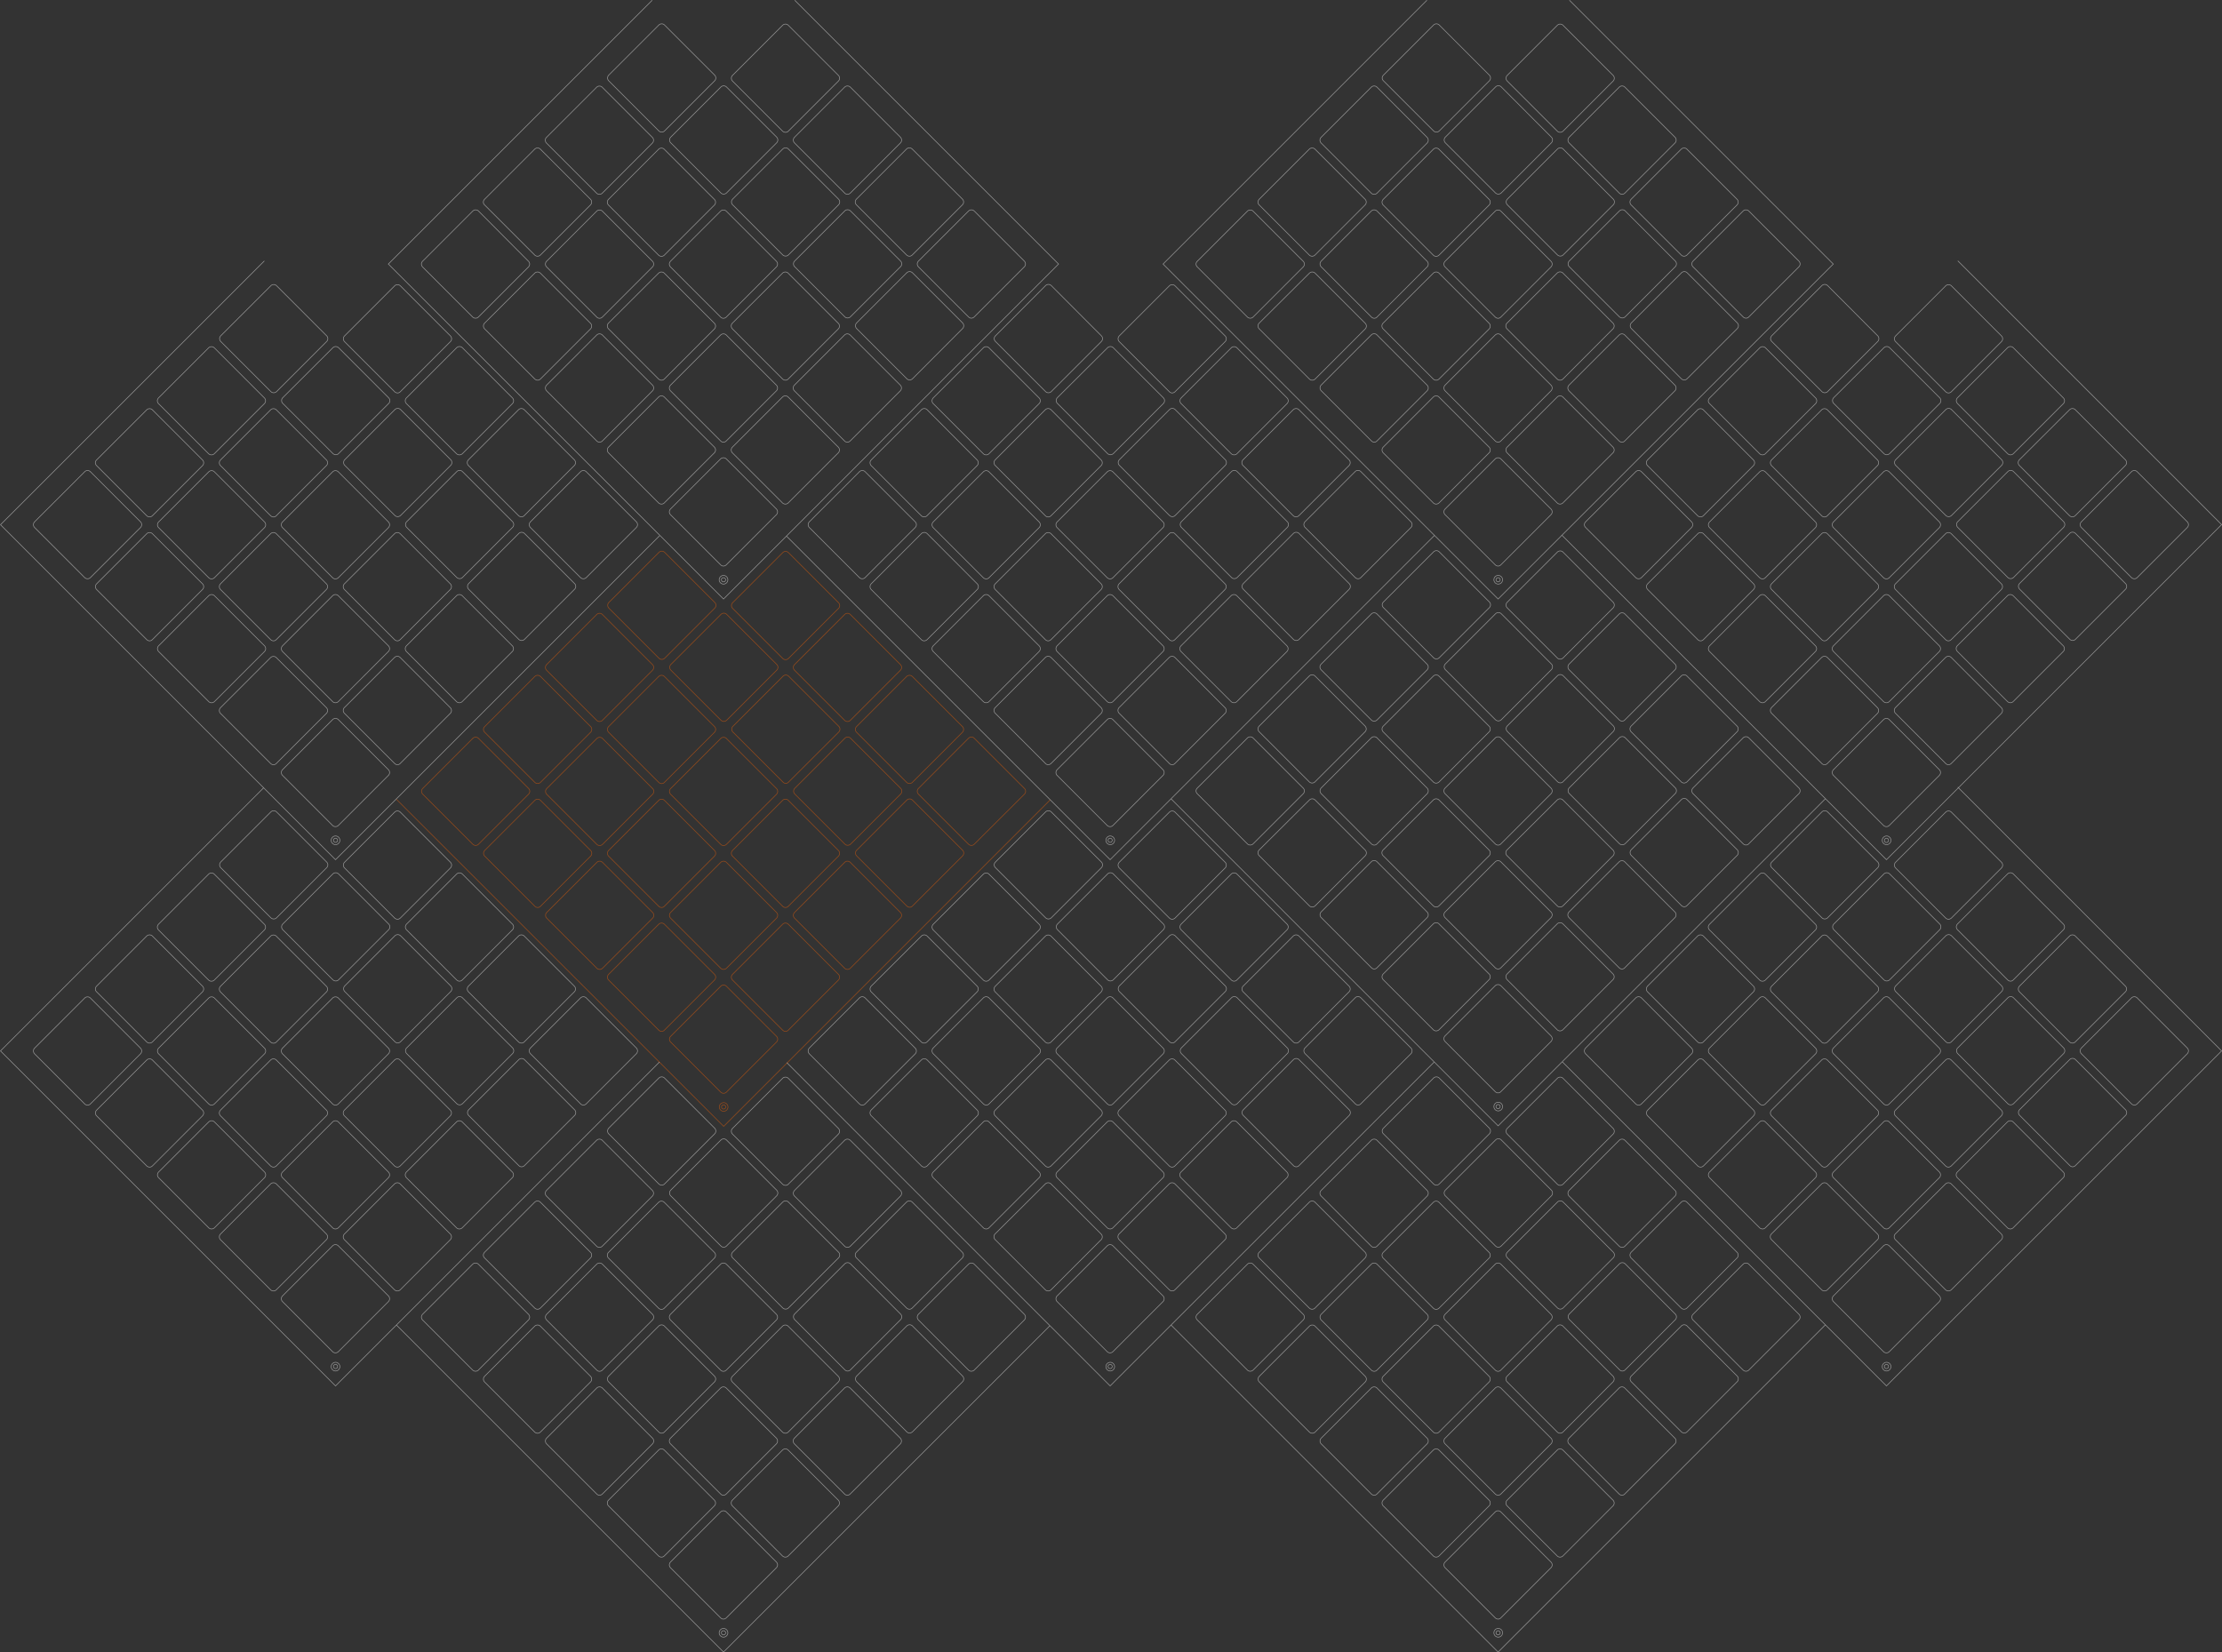 <?xml version="1.0" encoding="utf-8"?>
<!-- Generator: Adobe Illustrator 22.0.1, SVG Export Plug-In . SVG Version: 6.00 Build 0)  -->
<svg version="1.1" id="Calque_1" xmlns="http://www.w3.org/2000/svg" xmlns:xlink="http://www.w3.org/1999/xlink" x="0px" y="0px"
	 viewBox="0 0 1788 1329.9" style="enable-background:new 0 0 1788 1329.9;" xml:space="preserve">
<rect x="0" y="0" width="1788" height="1329.9" fill="#333333" stroke="none"/>
<style type="text/css">
	.st0{opacity:0.5;fill:none;stroke:#FF6400;stroke-width:0.5;stroke-miterlimit:10;}
	.st1{opacity:0.5;fill:none;stroke:#FFFFFF;stroke-width:0.5;stroke-miterlimit:10;}
</style>
<path class="st0" d="M582.3,889.2c1,0,1.7,0.8,1.7,1.7s-0.8,1.7-1.7,1.7c-1,0-1.7-0.8-1.7-1.7S581.3,889.2,582.3,889.2 M578.8,890.9
	c0,1.9,1.6,3.5,3.5,3.5c1.9,0,3.5-1.6,3.5-3.5s-1.6-3.5-3.5-3.5C580.3,887.5,578.8,889,578.8,890.9z M845,643.8L582.3,906.5
	L319,643.3 M489.9,489.4l40.4,40.4c1.2,1.2,3.3,1.2,4.5,0l40.4-40.4c1.2-1.2,1.2-3.3,0-4.5l-40.4-40.4c-1.2-1.2-3.3-1.2-4.5,0
	l-40.4,40.4C488.7,486.1,488.7,488.1,489.9,489.4z M439.8,539.4l40.4,40.4c1.2,1.2,3.3,1.2,4.5,0l40.4-40.4c1.2-1.2,1.2-3.3,0-4.5
	l-40.4-40.4c-1.2-1.2-3.3-1.2-4.5,0l-40.4,40.4C438.6,536.2,438.6,538.2,439.8,539.4z M390,589.3l40.4,40.4c1.2,1.2,3.3,1.2,4.5,0
	l40.4-40.4c1.2-1.2,1.2-3.3,0-4.5l-40.4-40.4c-1.2-1.2-3.3-1.2-4.5,0L390,584.8C388.7,586,388.7,588.1,390,589.3z M340.1,639.1
	l40.4,40.4c1.2,1.2,3.3,1.2,4.5,0l40.4-40.4c1.2-1.2,1.2-3.3,0-4.5L385,594.2c-1.2-1.2-3.3-1.2-4.5,0l-40.4,40.4
	C338.9,635.9,338.9,637.9,340.1,639.1z M534.6,629.7l40.4-40.4c1.2-1.2,1.2-3.3,0-4.5l-40.4-40.4c-1.2-1.2-3.3-1.2-4.5,0l-40.4,40.4
	c-1.2,1.2-1.2,3.3,0,4.5l40.4,40.4C531.4,631,533.4,631,534.6,629.7z M584.5,679.6l40.4-40.4c1.2-1.2,1.2-3.3,0-4.5l-40.4-40.4
	c-1.2-1.2-3.3-1.2-4.5,0l-40.4,40.4c-1.2,1.2-1.2,3.3,0,4.5l40.4,40.4C581.2,680.8,583.2,680.8,584.5,679.6z M634.3,729.4l40.4-40.4
	c1.2-1.2,1.2-3.3,0-4.5l-40.4-40.4c-1.2-1.2-3.3-1.2-4.5,0l-40.4,40.4c-1.2,1.2-1.2,3.3,0,4.5l40.4,40.4
	C631.1,730.7,633.1,730.7,634.3,729.4z M684.2,779.3l40.4-40.4c1.2-1.2,1.2-3.3,0-4.5L684.2,694c-1.2-1.2-3.3-1.2-4.5,0l-40.4,40.4
	c-1.2,1.2-1.2,3.3,0,4.5l40.4,40.4C680.9,780.5,682.9,780.5,684.2,779.3z M634.4,530l40.4-40.4c1.2-1.2,1.2-3.3,0-4.5l-40.4-40.4
	c-1.2-1.2-3.3-1.2-4.5,0l-40.4,40.4c-1.2,1.2-1.2,3.3,0,4.5l40.4,40.4C631.1,531.2,633.2,531.2,634.4,530z M684.2,579.8l40.4-40.4
	c1.2-1.2,1.2-3.3,0-4.5l-40.4-40.4c-1.2-1.2-3.3-1.2-4.5,0l-40.4,40.4c-1.2,1.2-1.2,3.3,0,4.5l40.4,40.4
	C681,581,683,581,684.2,579.8z M734.1,629.7l40.4-40.4c1.2-1.2,1.2-3.3,0-4.5l-40.4-40.4c-1.2-1.2-3.3-1.2-4.5,0l-40.4,40.4
	c-1.2,1.2-1.2,3.3,0,4.5l40.4,40.4C730.8,630.9,732.9,630.9,734.1,629.7z M783.9,679.5l40.5-40.4c1.2-1.2,1.2-3.3,0-4.5l-40.5-40.5
	c-1.2-1.2-3.3-1.2-4.5,0L739,634.6c-1.2,1.2-1.2,3.3,0,4.5l40.4,40.4C780.7,680.7,782.7,680.7,783.9,679.5z M584.7,579.7l40.4-40.4
	c1.2-1.2,1.2-3.3,0-4.5l-40.4-40.4c-1.2-1.2-3.3-1.2-4.5,0l-40.4,40.4c-1.2,1.2-1.2,3.3,0,4.5l40.4,40.4
	C581.4,580.9,583.4,580.9,584.7,579.7z M634.5,629.5l40.5-40.4c1.2-1.2,1.2-3.3,0-4.5l-40.4-40.4c-1.2-1.2-3.3-1.2-4.5,0l-40.4,40.4
	c-1.2,1.2-1.2,3.3,0,4.5l40.4,40.4C631.3,630.8,633.3,630.8,634.5,629.5z M684.4,679.4l40.4-40.4c1.2-1.2,1.2-3.3,0-4.5l-40.4-40.4
	c-1.2-1.2-3.3-1.2-4.5,0l-40.4,40.4c-1.2,1.2-1.2,3.3,0,4.5l40.4,40.4C681.1,680.6,683.1,680.6,684.4,679.4z M734.2,729.2l40.4-40.4
	c1.2-1.2,1.2-3.3,0-4.5l-40.4-40.4c-1.2-1.2-3.3-1.2-4.5,0l-40.4,40.4c-1.2,1.2-1.2,3.3,0,4.5l40.4,40.4
	C731,730.5,733,730.5,734.2,729.2z M484.8,679.6l40.4-40.4c1.2-1.2,1.2-3.3,0-4.5l-40.4-40.4c-1.2-1.2-3.3-1.2-4.5,0l-40.4,40.4
	c-1.2,1.2-1.2,3.3,0,4.5l40.4,40.4C481.5,680.8,483.5,680.8,484.8,679.6z M534.6,729.4L575,689c1.2-1.2,1.2-3.3,0-4.5l-40.4-40.4
	c-1.2-1.2-3.3-1.2-4.5,0l-40.4,40.4c-1.2,1.2-1.2,3.3,0,4.5l40.4,40.4C531.4,730.7,533.4,730.7,534.6,729.4z M584.5,779.3l40.4-40.4
	c1.2-1.2,1.2-3.3,0-4.5L584.5,694c-1.2-1.2-3.3-1.2-4.5,0l-40.4,40.4c-1.2,1.2-1.2,3.3,0,4.5l40.4,40.4
	C581.2,780.5,583.2,780.5,584.5,779.3z M634.3,829.1l40.4-40.4c1.2-1.2,1.2-3.3,0-4.5l-40.4-40.4c-1.2-1.2-3.3-1.2-4.5,0l-40.4,40.4
	c-1.2,1.2-1.2,3.3,0,4.5l40.4,40.4C631.1,830.4,633.1,830.4,634.3,829.1z M434.9,729.4l40.4-40.4c1.2-1.2,1.2-3.3,0-4.5l-40.4-40.4
	c-1.2-1.2-3.3-1.2-4.5,0L390,684.5c-1.2,1.2-1.2,3.3,0,4.5l40.4,40.4C431.7,730.7,433.7,730.7,434.9,729.4z M484.8,779.3l40.4-40.4
	c1.2-1.2,1.2-3.3,0-4.5L484.8,694c-1.2-1.2-3.3-1.2-4.5,0l-40.4,40.4c-1.2,1.2-1.2,3.3,0,4.5l40.4,40.4
	C481.5,780.5,483.5,780.5,484.8,779.3z M534.6,829.1l40.4-40.4c1.2-1.2,1.2-3.3,0-4.5l-40.4-40.4c-1.2-1.2-3.3-1.2-4.5,0l-40.4,40.4
	c-1.2,1.2-1.2,3.3,0,4.5l40.4,40.4C531.4,830.4,533.4,830.4,534.6,829.1z M584.5,879l40.4-40.4c1.2-1.2,1.2-3.3,0-4.5l-40.4-40.4
	c-1.2-1.2-3.3-1.2-4.5,0l-40.4,40.4c-1.2,1.2-1.2,3.3,0,4.5L580,879C581.2,880.2,583.2,880.2,584.5,879z"/>
<path class="st1" d="M582.2,464.9c1,0,1.7,0.8,1.7,1.7c0,1-0.8,1.7-1.7,1.7c-1,0-1.7-0.8-1.7-1.7
	C580.4,465.6,581.2,464.9,582.2,464.9 M578.7,466.6c0,1.9,1.6,3.5,3.5,3.5c1.9,0,3.5-1.6,3.5-3.5s-1.6-3.5-3.5-3.5
	C580.3,463.1,578.7,464.7,578.7,466.6z M639.5,0.2l212.3,212.3L582.2,482.1L312.5,212.5L524.8,0.2 M489.8,65l40.4,40.4
	c1.2,1.2,3.3,1.2,4.5,0L575.1,65c1.2-1.2,1.2-3.3,0-4.5l-40.4-40.4c-1.2-1.2-3.3-1.2-4.5,0l-40.4,40.4
	C488.6,61.8,488.6,63.8,489.8,65z M439.7,115.1l40.4,40.4c1.2,1.2,3.3,1.2,4.5,0l40.4-40.4c1.2-1.2,1.2-3.3,0-4.5l-40.4-40.4
	c-1.2-1.2-3.3-1.2-4.5,0l-40.4,40.4C438.5,111.8,438.5,113.8,439.7,115.1z M389.9,164.9l40.4,40.4c1.2,1.2,3.3,1.2,4.5,0l40.4-40.4
	c1.2-1.2,1.2-3.3,0-4.5L434.8,120c-1.2-1.2-3.3-1.2-4.5,0l-40.4,40.4C388.6,161.7,388.6,163.7,389.9,164.9z M340,214.8l40.4,40.4
	c1.2,1.2,3.3,1.2,4.5,0l40.4-40.4c1.2-1.2,1.2-3.3,0-4.5L385,169.8c-1.2-1.2-3.3-1.2-4.5,0L340,210.3
	C338.8,211.5,338.8,213.5,340,214.8z M534.5,205.4l40.4-40.4c1.2-1.2,1.2-3.3,0-4.5l-40.4-40.4c-1.2-1.2-3.3-1.2-4.5,0l-40.4,40.4
	c-1.2,1.2-1.2,3.3,0,4.5l40.4,40.4C531.3,206.6,533.3,206.6,534.5,205.4z M584.4,255.2l40.4-40.4c1.2-1.2,1.2-3.3,0-4.5l-40.4-40.4
	c-1.2-1.2-3.3-1.2-4.5,0l-40.4,40.4c-1.2,1.2-1.2,3.3,0,4.5l40.4,40.4C581.1,256.5,583.1,256.5,584.4,255.2z M634.2,305.1l40.4-40.4
	c1.2-1.2,1.2-3.3,0-4.5l-40.4-40.4c-1.2-1.2-3.3-1.2-4.5,0l-40.4,40.3c-1.2,1.2-1.2,3.3,0,4.5l40.4,40.4
	C631,306.3,633,306.3,634.2,305.1z M684.1,354.9l40.4-40.4c1.2-1.2,1.2-3.3,0-4.5l-40.4-40.4c-1.2-1.2-3.3-1.2-4.5,0L639.2,310
	c-1.2,1.2-1.2,3.3,0,4.5l40.4,40.4C680.8,356.2,682.8,356.2,684.1,354.9z M634.3,105.6l40.4-40.4c1.2-1.2,1.2-3.3,0-4.5l-40.4-40.4
	c-1.2-1.2-3.3-1.2-4.5,0l-40.4,40.4c-1.2,1.2-1.2,3.3,0,4.5l40.4,40.4C631.1,106.8,633.1,106.8,634.3,105.6z M684.2,155.4l40.4-40.4
	c1.2-1.2,1.2-3.3,0-4.5l-40.4-40.4c-1.2-1.2-3.3-1.2-4.5,0l-40.4,40.4c-1.2,1.2-1.2,3.3,0,4.5l40.4,40.4
	C680.9,156.7,682.9,156.7,684.2,155.4z M734,205.3l40.5-40.5c1.2-1.2,1.2-3.3,0-4.5L734,119.9c-1.2-1.2-3.3-1.2-4.5,0l-40.4,40.4
	c-1.2,1.2-1.2,3.3,0,4.5l40.4,40.4C730.8,206.5,732.8,206.5,734,205.3z M783.9,255.1l40.4-40.4c1.2-1.2,1.2-3.3,0-4.5l-40.4-40.4
	c-1.2-1.2-3.3-1.2-4.5,0L739,210.2c-1.2,1.2-1.2,3.3,0,4.5l40.4,40.4C780.6,256.4,782.6,256.4,783.9,255.1z M584.6,155.3l40.4-40.4
	c1.2-1.2,1.2-3.3,0-4.5L584.6,70c-1.2-1.2-3.3-1.2-4.5,0l-40.4,40.4c-1.2,1.2-1.2,3.3,0,4.5l40.4,40.4
	C581.3,156.5,583.4,156.5,584.6,155.3z M634.4,205.2l40.4-40.4c1.2-1.2,1.2-3.3,0-4.5l-40.4-40.4c-1.2-1.2-3.3-1.2-4.5,0l-40.4,40.4
	c-1.2,1.2-1.2,3.3,0,4.5l40.4,40.4C631.2,206.4,633.2,206.4,634.4,205.2z M684.3,255l40.4-40.4c1.2-1.2,1.2-3.3,0-4.5l-40.4-40.4
	c-1.2-1.2-3.3-1.2-4.5,0l-40.4,40.4c-1.2,1.2-1.2,3.3,0,4.5l40.4,40.4C681,256.2,683.1,256.2,684.3,255z M734.2,304.9l40.4-40.5
	c1.2-1.2,1.2-3.3,0-4.5l-40.4-40.4c-1.2-1.2-3.3-1.2-4.5,0l-40.4,40.4c-1.2,1.2-1.2,3.3,0,4.5l40.4,40.4
	C730.9,306.1,732.9,306.1,734.2,304.9z M484.7,255.2l40.4-40.4c1.2-1.2,1.2-3.3,0-4.5l-40.4-40.4c-1.2-1.2-3.3-1.2-4.5,0l-40.4,40.4
	c-1.2,1.2-1.2,3.3,0,4.5l40.4,40.4C481.4,256.5,483.4,256.5,484.7,255.2z M534.5,305.1l40.4-40.4c1.2-1.2,1.2-3.3,0-4.5l-40.4-40.4
	c-1.2-1.2-3.3-1.2-4.5,0l-40.4,40.3c-1.2,1.2-1.2,3.3,0,4.5l40.4,40.5C531.3,306.3,533.3,306.3,534.5,305.1z M584.4,354.9l40.4-40.4
	c1.2-1.2,1.2-3.3,0-4.5l-40.4-40.4c-1.2-1.2-3.3-1.2-4.5,0L539.5,310c-1.2,1.2-1.2,3.3,0,4.5l40.4,40.4
	C581.1,356.2,583.1,356.2,584.4,354.9z M634.2,404.8l40.4-40.4c1.2-1.2,1.2-3.3,0-4.5l-40.4-40.4c-1.2-1.2-3.3-1.2-4.5,0l-40.4,40.4
	c-1.2,1.2-1.2,3.3,0,4.5l40.4,40.4C631,406,633,406,634.2,404.8z M434.8,305.1l40.4-40.4c1.2-1.2,1.2-3.3,0-4.5l-40.4-40.4
	c-1.2-1.2-3.3-1.2-4.5,0l-40.4,40.3c-1.2,1.2-1.2,3.3,0,4.5l40.4,40.4C431.6,306.3,433.6,306.3,434.8,305.1z M484.7,354.9l40.4-40.4
	c1.2-1.2,1.2-3.3,0-4.5l-40.4-40.4c-1.2-1.2-3.3-1.2-4.5,0L439.8,310c-1.2,1.2-1.2,3.3,0,4.5l40.4,40.4
	C481.4,356.2,483.4,356.2,484.7,354.9z M534.5,404.8l40.4-40.4c1.2-1.2,1.2-3.3,0-4.5l-40.4-40.4c-1.2-1.2-3.3-1.2-4.5,0l-40.4,40.4
	c-1.2,1.2-1.2,3.3,0,4.5l40.4,40.4C531.3,406,533.3,406,534.5,404.8z M584.4,454.6l40.4-40.4c1.2-1.2,1.2-3.3,0-4.5l-40.4-40.4
	c-1.2-1.2-3.3-1.2-4.5,0l-40.4,40.4c-1.2,1.2-1.2,3.3,0,4.5l40.4,40.4C581.1,455.9,583.1,455.9,584.4,454.6z M270,674.6
	c1,0,1.7,0.8,1.7,1.7s-0.8,1.7-1.7,1.7s-1.7-0.8-1.7-1.7S269,674.6,270,674.6 M266.5,676.3c0,1.9,1.6,3.5,3.5,3.5s3.5-1.6,3.5-3.5
	c0-1.9-1.6-3.5-3.5-3.5S266.5,674.4,266.5,676.3z M530.7,431.2L270,691.9L0.4,422.3L212.7,210 M177.6,274.8l40.4,40.4
	c1.2,1.2,3.3,1.2,4.5,0l40.4-40.4c1.2-1.2,1.2-3.3,0-4.5l-40.4-40.4c-1.2-1.2-3.3-1.2-4.5,0l-40.4,40.4
	C176.4,271.5,176.4,273.5,177.6,274.8z M127.5,324.8l40.4,40.4c1.2,1.2,3.3,1.2,4.5,0l40.4-40.4c1.2-1.2,1.2-3.3,0-4.5l-40.4-40.4
	c-1.2-1.2-3.3-1.2-4.5,0l-40.4,40.4C126.3,321.6,126.3,323.6,127.5,324.8z M77.7,374.7l40.4,40.4c1.2,1.2,3.3,1.2,4.5,0l40.4-40.4
	c1.2-1.2,1.2-3.3,0-4.5l-40.4-40.4c-1.2-1.2-3.3-1.2-4.5,0l-40.4,40.4C76.4,371.4,76.4,373.4,77.7,374.7z M27.8,424.5l40.4,40.4
	c1.2,1.2,3.3,1.2,4.5,0l40.4-40.4c1.2-1.2,1.2-3.3,0-4.5l-40.4-40.4c-1.2-1.2-3.3-1.2-4.5,0L27.8,420
	C26.6,421.3,26.6,423.3,27.8,424.5z M222.3,415.1l40.4-40.4c1.2-1.2,1.2-3.3,0-4.5l-40.4-40.4c-1.2-1.2-3.3-1.2-4.5,0l-40.4,40.4
	c-1.2,1.2-1.2,3.3,0,4.5l40.4,40.4C219.1,416.4,221.1,416.4,222.3,415.1z M272.2,465l40.4-40.4c1.2-1.2,1.2-3.3,0-4.5l-40.4-40.4
	c-1.2-1.2-3.3-1.2-4.5,0l-40.4,40.4c-1.2,1.2-1.2,3.3,0,4.5l40.4,40.4C268.9,466.2,270.9,466.2,272.2,465z M322,514.8l40.4-40.4
	c1.2-1.2,1.2-3.3,0-4.5L322,429.5c-1.2-1.2-3.3-1.2-4.5,0l-40.4,40.4c-1.2,1.2-1.2,3.3,0,4.5l40.4,40.4
	C318.8,516.1,320.8,516.1,322,514.8z M371.9,564.7l40.4-40.4c1.2-1.2,1.2-3.3,0-4.5l-40.4-40.4c-1.2-1.2-3.3-1.2-4.5,0L327,519.8
	c-1.2,1.2-1.2,3.3,0,4.5l40.4,40.4C368.6,565.9,370.6,565.9,371.9,564.7z M322.1,315.3l40.4-40.4c1.2-1.2,1.2-3.3,0-4.5L322.1,230
	c-1.2-1.2-3.3-1.2-4.5,0l-40.4,40.4c-1.2,1.2-1.2,3.3,0,4.5l40.4,40.4C318.9,316.6,320.9,316.6,322.1,315.3z M372,365.2l40.4-40.4
	c1.2-1.2,1.2-3.3,0-4.5L372,279.8c-1.2-1.2-3.3-1.2-4.5,0L327,320.3c-1.2,1.2-1.2,3.3,0,4.5l40.4,40.4
	C368.7,366.4,370.7,366.4,372,365.2z M421.8,415l40.4-40.4c1.2-1.2,1.2-3.3,0-4.5l-40.4-40.4c-1.2-1.2-3.3-1.2-4.5,0l-40.4,40.4
	c-1.2,1.2-1.2,3.3,0,4.5l40.4,40.4C418.6,416.3,420.6,416.3,421.8,415z M471.7,464.9l40.4-40.4c1.2-1.2,1.2-3.3,0-4.5l-40.4-40.4
	c-1.2-1.2-3.3-1.2-4.5,0L426.8,420c-1.2,1.2-1.2,3.3,0,4.5l40.4,40.4C468.4,466.1,470.4,466.1,471.7,464.9z M272.4,365.1l40.4-40.4
	c1.2-1.2,1.2-3.3,0-4.5l-40.4-40.4c-1.2-1.2-3.3-1.2-4.5,0l-40.4,40.3c-1.2,1.2-1.2,3.3,0,4.5l40.4,40.4
	C269.2,366.3,271.2,366.3,272.4,365.1z M322.3,414.9l40.4-40.4c1.2-1.2,1.2-3.3,0-4.5l-40.4-40.4c-1.2-1.2-3.3-1.2-4.5,0L277.4,370
	c-1.2,1.2-1.2,3.3,0,4.5l40.4,40.4C319,416.1,321,416.1,322.3,414.9z M372.1,464.8l40.4-40.4c1.2-1.2,1.2-3.3,0-4.5l-40.4-40.4
	c-1.2-1.2-3.3-1.2-4.5,0l-40.4,40.4c-1.2,1.2-1.2,3.3,0,4.5l40.4,40.4C368.9,466,370.9,466,372.1,464.8z M422,514.6l40.4-40.4
	c1.2-1.2,1.2-3.3,0-4.5L422,429.3c-1.2-1.2-3.3-1.2-4.5,0l-40.4,40.4c-1.2,1.2-1.2,3.3,0,4.5l40.4,40.4
	C418.7,515.8,420.7,515.8,422,514.6z M172.5,465l40.4-40.4c1.2-1.2,1.2-3.3,0-4.5l-40.4-40.4c-1.2-1.2-3.3-1.2-4.5,0l-40.4,40.4
	c-1.2,1.2-1.2,3.3,0,4.5L168,465C169.2,466.2,171.2,466.2,172.5,465z M222.3,514.8l40.4-40.4c1.2-1.2,1.2-3.3,0-4.5l-40.4-40.4
	c-1.2-1.2-3.3-1.2-4.5,0l-40.4,40.4c-1.2,1.2-1.2,3.3,0,4.5l40.4,40.4C219.1,516.1,221.1,516.1,222.3,514.8z M272.2,564.7l40.4-40.4
	c1.2-1.2,1.2-3.3,0-4.5l-40.4-40.4c-1.2-1.2-3.3-1.2-4.5,0l-40.4,40.4c-1.2,1.2-1.2,3.3,0,4.5l40.4,40.4
	C268.9,565.9,270.9,565.9,272.2,564.7z M322,614.5l40.4-40.4c1.2-1.2,1.2-3.3,0-4.5L322,529.1c-1.2-1.2-3.3-1.2-4.5,0l-40.4,40.4
	c-1.2,1.2-1.2,3.3,0,4.5l40.4,40.4C318.8,615.8,320.8,615.8,322,614.5z M122.6,514.8l40.4-40.4c1.2-1.2,1.2-3.3,0-4.5l-40.4-40.4
	c-1.2-1.2-3.3-1.2-4.5,0l-40.4,40.4c-1.2,1.2-1.2,3.3,0,4.5l40.4,40.4C119.4,516.1,121.4,516.1,122.6,514.8z M172.5,564.7l40.4-40.4
	c1.2-1.2,1.2-3.3,0-4.5l-40.4-40.4c-1.2-1.2-3.3-1.2-4.5,0l-40.4,40.4c-1.2,1.2-1.2,3.3,0,4.5l40.4,40.4
	C169.2,565.9,171.2,565.9,172.5,564.7z M222.3,614.5l40.4-40.4c1.2-1.2,1.2-3.3,0-4.5l-40.4-40.4c-1.2-1.2-3.3-1.2-4.5,0l-40.4,40.4
	c-1.2,1.2-1.2,3.3,0,4.5l40.4,40.4C219.1,615.8,221.1,615.8,222.3,614.5z M272.2,664.4l40.4-40.4c1.2-1.2,1.2-3.3,0-4.5l-40.4-40.4
	c-1.2-1.2-3.3-1.2-4.5,0l-40.4,40.4c-1.2,1.2-1.2,3.3,0,4.5l40.4,40.4C268.9,665.6,270.9,665.6,272.2,664.4z M1205.5,464.9
	c1,0,1.7,0.8,1.7,1.7c0,1-0.8,1.7-1.7,1.7c-1,0-1.7-0.8-1.7-1.7C1203.8,465.6,1204.6,464.9,1205.5,464.9 M1202.1,466.6
	c0,1.9,1.6,3.5,3.5,3.5c1.9,0,3.5-1.6,3.5-3.5s-1.6-3.5-3.5-3.5C1203.6,463.1,1202.1,464.7,1202.1,466.6z M1262.9,0.2l212.3,212.3
	l-269.7,269.6L935.9,212.5L1148.2,0.2 M1113.2,65l40.4,40.4c1.2,1.2,3.3,1.2,4.5,0l40.4-40.4c1.2-1.2,1.2-3.3,0-4.5l-40.4-40.4
	c-1.2-1.2-3.3-1.2-4.5,0l-40.4,40.4C1111.9,61.8,1111.9,63.8,1113.2,65z M1063.1,115.1l40.4,40.4c1.2,1.2,3.3,1.2,4.5,0l40.4-40.4
	c1.2-1.2,1.2-3.3,0-4.5L1108,70.1c-1.2-1.2-3.3-1.2-4.5,0l-40.4,40.4C1061.8,111.8,1061.8,113.8,1063.1,115.1z M1013.2,164.9
	l40.4,40.4c1.2,1.2,3.3,1.2,4.5,0l40.4-40.4c1.2-1.2,1.2-3.3,0-4.5l-40.4-40.4c-1.2-1.2-3.3-1.2-4.5,0l-40.4,40.4
	C1012,161.7,1012,163.7,1013.2,164.9z M963.4,214.8l40.4,40.4c1.2,1.2,3.3,1.2,4.5,0l40.4-40.4c1.2-1.2,1.2-3.3,0-4.5l-40.4-40.4
	c-1.2-1.2-3.3-1.2-4.5,0l-40.4,40.4C962.1,211.5,962.1,213.5,963.4,214.8z M1157.9,205.4l40.4-40.4c1.2-1.2,1.2-3.3,0-4.5
	l-40.4-40.4c-1.2-1.2-3.3-1.2-4.5,0l-40.4,40.4c-1.2,1.2-1.2,3.3,0,4.5l40.4,40.4C1154.6,206.6,1156.6,206.6,1157.9,205.4z
	 M1207.7,255.2l40.4-40.4c1.2-1.2,1.2-3.3,0-4.5l-40.4-40.4c-1.2-1.2-3.3-1.2-4.5,0l-40.4,40.4c-1.2,1.2-1.2,3.3,0,4.5l40.4,40.4
	C1204.5,256.5,1206.5,256.5,1207.7,255.2z M1257.6,305.1l40.4-40.5c1.2-1.2,1.2-3.3,0-4.5l-40.4-40.4c-1.2-1.2-3.3-1.2-4.5,0
	l-40.5,40.4c-1.2,1.2-1.2,3.3,0,4.5l40.5,40.5C1254.3,306.3,1256.3,306.3,1257.6,305.1z M1307.4,354.9l40.4-40.4
	c1.2-1.2,1.2-3.3,0-4.5l-40.4-40.4c-1.2-1.2-3.3-1.2-4.5,0l-40.4,40.4c-1.2,1.2-1.2,3.3,0,4.5l40.4,40.4
	C1304.2,356.2,1306.2,356.2,1307.4,354.9z M1257.7,105.6l40.4-40.4c1.2-1.2,1.2-3.3,0-4.5l-40.4-40.4c-1.2-1.2-3.3-1.2-4.5,0
	l-40.4,40.4c-1.2,1.2-1.2,3.3,0,4.5l40.4,40.4C1254.4,106.8,1256.4,106.8,1257.7,105.6z M1307.5,155.4l40.4-40.4
	c1.2-1.2,1.2-3.3,0-4.5l-40.4-40.4c-1.2-1.2-3.3-1.2-4.5,0l-40.4,40.4c-1.2,1.2-1.2,3.3,0,4.5l40.4,40.4
	C1304.3,156.7,1306.3,156.7,1307.5,155.4z M1357.4,205.3l40.4-40.4c1.2-1.2,1.2-3.3,0-4.5l-40.4-40.4c-1.2-1.2-3.3-1.2-4.5,0
	l-40.4,40.4c-1.2,1.2-1.2,3.3,0,4.5l40.4,40.4C1354.1,206.5,1356.1,206.5,1357.4,205.3z M1407.2,255.1l40.4-40.4
	c1.2-1.2,1.2-3.3,0-4.5l-40.4-40.4c-1.2-1.2-3.3-1.2-4.5,0l-40.4,40.4c-1.2,1.2-1.2,3.3,0,4.5l40.4,40.4
	C1404,256.4,1406,256.4,1407.2,255.1z M1208,155.3l40.4-40.4c1.2-1.2,1.2-3.3,0-4.5L1208,69.9c-1.2-1.2-3.3-1.2-4.5,0l-40.5,40.5
	c-1.2,1.2-1.2,3.3,0,4.5l40.4,40.4C1204.7,156.5,1206.7,156.5,1208,155.3z M1257.8,205.2l40.4-40.4c1.2-1.2,1.2-3.3,0-4.5
	l-40.4-40.4c-1.2-1.2-3.3-1.2-4.5,0l-40.4,40.4c-1.2,1.2-1.2,3.3,0,4.5l40.4,40.4C1254.6,206.4,1256.6,206.4,1257.8,205.2z
	 M1307.7,255l40.4-40.4c1.2-1.2,1.2-3.3,0-4.5l-40.4-40.4c-1.2-1.2-3.3-1.2-4.5,0l-40.5,40.4c-1.2,1.2-1.2,3.3,0,4.5l40.4,40.4
	C1304.4,256.2,1306.4,256.2,1307.7,255z M1357.5,304.9l40.5-40.5c1.2-1.2,1.2-3.3,0-4.5l-40.4-40.4c-1.2-1.2-3.3-1.2-4.5,0
	l-40.4,40.4c-1.2,1.2-1.2,3.3,0,4.5l40.3,40.5C1354.3,306.1,1356.3,306.1,1357.5,304.9z M1108,255.2l40.4-40.4
	c1.2-1.2,1.2-3.3,0-4.5l-40.4-40.5c-1.2-1.2-3.3-1.2-4.5,0l-40.4,40.4c-1.2,1.2-1.2,3.3,0,4.5l40.4,40.4
	C1104.8,256.5,1106.8,256.5,1108,255.2z M1157.9,305.1l40.4-40.4c1.2-1.2,1.2-3.3,0-4.5l-40.4-40.4c-1.2-1.2-3.3-1.2-4.5,0
	l-40.5,40.3c-1.2,1.2-1.2,3.3,0,4.5l40.5,40.5C1154.6,306.3,1156.6,306.3,1157.9,305.1z M1207.7,354.9l40.4-40.4
	c1.2-1.2,1.2-3.3,0-4.5l-40.4-40.4c-1.2-1.2-3.3-1.2-4.5,0l-40.4,40.4c-1.2,1.2-1.2,3.3,0,4.5l40.4,40.4
	C1204.5,356.2,1206.5,356.2,1207.7,354.9z M1257.6,404.8l40.4-40.4c1.2-1.2,1.2-3.3,0-4.5l-40.4-40.4c-1.2-1.2-3.3-1.2-4.5,0
	l-40.4,40.4c-1.2,1.2-1.2,3.3,0,4.5l40.4,40.4C1254.3,406,1256.3,406,1257.6,404.8z M1058.2,305.1l40.4-40.4c1.2-1.2,1.2-3.3,0-4.5
	l-40.4-40.4c-1.2-1.2-3.3-1.2-4.5,0l-40.5,40.3c-1.2,1.2-1.2,3.3,0,4.5l40.5,40.5C1054.9,306.3,1056.9,306.3,1058.2,305.1z
	 M1108,354.9l40.4-40.4c1.2-1.2,1.2-3.3,0-4.5l-40.4-40.5c-1.2-1.2-3.3-1.2-4.5,0l-40.4,40.4c-1.2,1.2-1.2,3.3,0,4.5l40.4,40.4
	C1104.8,356.2,1106.8,356.2,1108,354.9z M1157.9,404.8l40.4-40.4c1.2-1.2,1.2-3.3,0-4.5l-40.4-40.4c-1.2-1.2-3.3-1.2-4.5,0
	l-40.4,40.4c-1.2,1.2-1.2,3.3,0,4.5l40.4,40.4C1154.6,406,1156.6,406,1157.9,404.8z M1207.7,454.6l40.4-40.4c1.2-1.2,1.2-3.3,0-4.5
	l-40.4-40.4c-1.2-1.2-3.3-1.2-4.5,0l-40.4,40.4c-1.2,1.2-1.2,3.3,0,4.5l40.4,40.4C1204.5,455.9,1206.5,455.9,1207.7,454.6z
	 M1518,674.6c1,0,1.7,0.8,1.7,1.7s-0.7,1.8-1.7,1.8s-1.7-0.8-1.7-1.7S1517.1,674.6,1518,674.6 M1514.6,676.3c0,1.9,1.6,3.5,3.5,3.5
	s3.5-1.6,3.5-3.5c0-1.9-1.6-3.5-3.5-3.5C1516.1,672.9,1514.6,674.4,1514.6,676.3z M1575.4,209.9l212.3,212.3L1518,691.9
	l-261.1-261.1 M1425.7,274.8l40.4,40.4c1.2,1.2,3.3,1.2,4.5,0l40.4-40.4c1.2-1.2,1.2-3.3,0-4.5l-40.4-40.5c-1.2-1.2-3.3-1.2-4.5,0
	l-40.4,40.4C1424.4,271.5,1424.4,273.5,1425.7,274.8z M1375.6,324.8l40.4,40.4c1.2,1.2,3.3,1.2,4.5,0l40.5-40.4
	c1.2-1.2,1.2-3.3,0-4.5l-40.4-40.4c-1.2-1.2-3.3-1.2-4.5,0l-40.4,40.4C1374.3,321.6,1374.3,323.6,1375.6,324.8z M1325.7,374.7
	l40.4,40.4c1.2,1.2,3.3,1.2,4.5,0l40.4-40.4c1.2-1.2,1.2-3.3,0-4.5l-40.4-40.4c-1.2-1.2-3.3-1.2-4.5,0l-40.4,40.4
	C1324.5,371.4,1324.5,373.4,1325.7,374.7z M1275.9,424.5l40.4,40.4c1.2,1.2,3.3,1.2,4.5,0l40.4-40.4c1.2-1.2,1.2-3.3,0-4.5
	l-40.4-40.4c-1.2-1.2-3.3-1.2-4.5,0l-40.4,40.4C1274.6,421.3,1274.6,423.3,1275.9,424.5z M1470.4,415.1l40.4-40.4
	c1.2-1.2,1.2-3.3,0-4.5l-40.4-40.4c-1.2-1.2-3.3-1.2-4.5,0l-40.4,40.4c-1.2,1.2-1.2,3.3,0,4.5l40.4,40.4
	C1467.1,416.4,1469.1,416.4,1470.4,415.1z M1520.2,465l40.4-40.4c1.2-1.2,1.2-3.3,0-4.5l-40.4-40.4c-1.2-1.2-3.3-1.2-4.5,0
	l-40.4,40.4c-1.2,1.2-1.2,3.3,0,4.5l40.4,40.4C1517,466.2,1519,466.2,1520.2,465z M1570.1,514.8l40.4-40.4c1.2-1.2,1.2-3.3,0-4.5
	l-40.4-40.4c-1.2-1.2-3.3-1.2-4.5,0l-40.4,40.4c-1.2,1.2-1.2,3.3,0,4.5l40.4,40.4C1566.8,516.1,1568.8,516.1,1570.1,514.8z
	 M1619.9,564.7l40.4-40.4c1.2-1.2,1.2-3.3,0-4.5l-40.4-40.4c-1.2-1.2-3.3-1.2-4.5,0l-40.4,40.3c-1.2,1.2-1.2,3.3,0,4.5l40.4,40.4
	C1616.7,565.9,1618.7,565.9,1619.9,564.7z M1570.2,315.3l40.4-40.4c1.2-1.2,1.2-3.3,0-4.5l-40.4-40.4c-1.2-1.2-3.3-1.2-4.5,0
	l-40.4,40.4c-1.2,1.2-1.2,3.3,0,4.5l40.4,40.4C1566.9,316.6,1568.9,316.6,1570.2,315.3z M1620,365.2l40.4-40.4
	c1.2-1.2,1.2-3.3,0-4.5l-40.4-40.5c-1.2-1.2-3.3-1.2-4.5,0l-40.4,40.4c-1.2,1.2-1.2,3.3,0,4.5l40.4,40.4
	C1616.8,366.4,1618.8,366.4,1620,365.2z M1669.9,415l40.4-40.4c1.2-1.2,1.2-3.3,0-4.5l-40.4-40.4c-1.2-1.2-3.3-1.2-4.5,0l-40.5,40.4
	c-1.2,1.2-1.2,3.3,0,4.5l40.4,40.4C1666.6,416.3,1668.6,416.3,1669.9,415z M1719.7,464.9l40.4-40.4c1.2-1.2,1.2-3.3,0-4.5
	l-40.4-40.4c-1.2-1.2-3.3-1.2-4.5,0l-40.4,40.4c-1.2,1.2-1.2,3.3,0,4.5l40.4,40.4C1716.5,466.1,1718.5,466.1,1719.7,464.9z
	 M1520.5,365.1l40.4-40.4c1.2-1.2,1.2-3.3,0-4.5l-40.4-40.4c-1.2-1.2-3.3-1.2-4.5,0l-40.5,40.3c-1.2,1.2-1.2,3.3,0,4.5l40.5,40.5
	C1517.2,366.3,1519.2,366.3,1520.5,365.1z M1570.3,414.9l40.4-40.4c1.2-1.2,1.2-3.3,0-4.5l-40.4-40.4c-1.2-1.2-3.3-1.2-4.5,0
	l-40.4,40.4c-1.2,1.2-1.2,3.3,0,4.5l40.4,40.4C1567,416.1,1569.1,416.1,1570.3,414.9z M1620.2,464.8l40.4-40.4
	c1.2-1.2,1.2-3.3,0-4.5l-40.4-40.4c-1.2-1.2-3.3-1.2-4.5,0l-40.4,40.4c-1.2,1.2-1.2,3.3,0,4.5l40.4,40.4
	C1616.9,466,1618.9,466,1620.2,464.8z M1670,514.6l40.4-40.4c1.2-1.2,1.2-3.3,0-4.5l-40.4-40.5c-1.2-1.2-3.3-1.2-4.5,0l-40.4,40.4
	c-1.2,1.2-1.2,3.3,0,4.5l40.4,40.4C1666.8,515.8,1668.8,515.8,1670,514.6z M1420.5,465l40.4-40.4c1.2-1.2,1.2-3.3,0-4.5l-40.4-40.4
	c-1.2-1.2-3.3-1.2-4.5,0l-40.4,40.4c-1.2,1.2-1.2,3.3,0,4.5L1416,465C1417.3,466.2,1419.3,466.2,1420.5,465z M1470.4,514.8
	l40.4-40.4c1.2-1.2,1.2-3.3,0-4.5l-40.4-40.4c-1.2-1.2-3.3-1.2-4.5,0l-40.4,40.4c-1.2,1.2-1.2,3.3,0,4.5l40.4,40.4
	C1467.1,516.1,1469.1,516.1,1470.4,514.8z M1520.2,564.7l40.4-40.4c1.2-1.2,1.2-3.3,0-4.5l-40.4-40.4c-1.2-1.2-3.3-1.2-4.5,0
	l-40.4,40.4c-1.2,1.2-1.2,3.3,0,4.5l40.4,40.4C1517,565.9,1519,565.9,1520.2,564.7z M1570.1,614.5l40.4-40.4c1.2-1.2,1.2-3.3,0-4.5
	l-40.4-40.5c-1.2-1.2-3.3-1.2-4.5,0l-40.4,40.4c-1.2,1.2-1.2,3.3,0,4.5l40.4,40.4C1566.8,615.8,1568.8,615.8,1570.1,614.5z
	 M1370.7,514.8l40.4-40.4c1.2-1.2,1.2-3.3,0-4.5l-40.4-40.4c-1.2-1.2-3.3-1.2-4.5,0l-40.4,40.4c-1.2,1.2-1.2,3.3,0,4.5l40.4,40.4
	C1367.4,516.1,1369.4,516.1,1370.7,514.8z M1420.5,564.7l40.4-40.4c1.2-1.2,1.2-3.3,0-4.5l-40.4-40.4c-1.2-1.2-3.3-1.2-4.5,0
	l-40.4,40.4c-1.2,1.2-1.2,3.3,0,4.5l40.4,40.4C1417.3,565.9,1419.3,565.9,1420.5,564.7z M1470.4,614.5l40.4-40.4
	c1.2-1.2,1.2-3.3,0-4.5l-40.4-40.5c-1.2-1.2-3.3-1.2-4.5,0l-40.4,40.4c-1.2,1.2-1.2,3.3,0,4.5l40.4,40.4
	C1467.1,615.8,1469.1,615.8,1470.4,614.5z M1520.2,664.4l40.4-40.4c1.2-1.2,1.2-3.3,0-4.5l-40.4-40.4c-1.2-1.2-3.3-1.2-4.5,0
	l-40.4,40.4c-1.2,1.2-1.2,3.3,0,4.5l40.4,40.4C1517,665.6,1519,665.6,1520.2,664.4z M893.3,674.6c1,0,1.7,0.8,1.7,1.7
	s-0.8,1.7-1.7,1.7c-0.9,0-1.7-0.8-1.7-1.7S892.4,674.6,893.3,674.6 M889.9,676.3c0,1.9,1.6,3.5,3.5,3.5c1.9,0,3.5-1.6,3.5-3.5
	c0-1.9-1.6-3.5-3.5-3.5C891.5,672.8,889.9,674.4,889.9,676.3z M1154.3,430.9l-261,261L632.8,431.4 M801,274.8l40.4,40.4
	c1.2,1.2,3.3,1.2,4.5,0l40.4-40.4c1.2-1.2,1.2-3.3,0-4.5l-40.4-40.5c-1.2-1.2-3.3-1.2-4.5,0L801,270.3
	C799.7,271.5,799.7,273.5,801,274.8z M750.9,324.8l40.4,40.4c1.2,1.2,3.3,1.2,4.5,0l40.4-40.4c1.2-1.2,1.2-3.3,0-4.5l-40.4-40.4
	c-1.2-1.2-3.3-1.2-4.5,0l-40.4,40.4C749.7,321.6,749.7,323.6,750.9,324.8z M701,374.7l40.4,40.4c1.2,1.2,3.3,1.2,4.5,0l40.4-40.4
	c1.2-1.2,1.2-3.3,0-4.5L746,329.7c-1.2-1.2-3.3-1.2-4.5,0L701,370.2C699.8,371.4,699.8,373.4,701,374.7z M651.2,424.5l40.4,40.4
	c1.2,1.2,3.3,1.2,4.5,0l40.4-40.4c1.2-1.2,1.2-3.3,0-4.5l-40.4-40.4c-1.2-1.2-3.3-1.2-4.5,0L651.2,420
	C650,421.3,650,423.3,651.2,424.5z M845.7,415.1l40.4-40.4c1.2-1.2,1.2-3.3,0-4.5l-40.4-40.5c-1.2-1.2-3.3-1.2-4.5,0l-40.4,40.4
	c-1.2,1.2-1.2,3.3,0,4.5l40.4,40.5C842.4,416.4,844.4,416.4,845.7,415.1z M895.5,465l40.4-40.4c1.2-1.2,1.2-3.3,0-4.5l-40.4-40.4
	c-1.2-1.2-3.3-1.2-4.5,0l-40.4,40.4c-1.2,1.2-1.2,3.3,0,4.5L891,465C892.3,466.2,894.3,466.2,895.5,465z M945.4,514.8l40.4-40.4
	c1.2-1.2,1.2-3.3,0-4.5l-40.4-40.4c-1.2-1.2-3.3-1.2-4.5,0l-40.4,40.4c-1.2,1.2-1.2,3.3,0,4.5l40.4,40.4
	C942.1,516.1,944.2,516.1,945.4,514.8z M995.2,564.7l40.4-40.4c1.2-1.2,1.2-3.3,0-4.5l-40.4-40.4c-1.2-1.2-3.3-1.2-4.5,0l-40.4,40.4
	c-1.2,1.2-1.2,3.3,0,4.5l40.4,40.4C992,565.9,994,565.9,995.2,564.7z M945.5,315.3l40.4-40.4c1.2-1.2,1.2-3.3,0-4.5L945.5,230
	c-1.2-1.2-3.3-1.2-4.5,0l-40.4,40.4c-1.2,1.2-1.2,3.3,0,4.5l40.4,40.4C942.2,316.6,944.2,316.6,945.5,315.3z M995.3,365.2l40.4-40.4
	c1.2-1.2,1.2-3.3,0-4.5l-40.4-40.4c-1.2-1.2-3.3-1.2-4.5,0l-40.4,40.4c-1.2,1.2-1.2,3.3,0,4.5l40.4,40.4
	C992.1,366.4,994.1,366.4,995.3,365.2z M1045.2,415l40.4-40.4c1.2-1.2,1.2-3.3,0-4.5l-40.4-40.4c-1.2-1.2-3.3-1.2-4.5,0l-40.5,40.4
	c-1.2,1.2-1.2,3.3,0,4.5l40.4,40.4C1041.9,416.3,1043.9,416.3,1045.2,415z M1095,464.9l40.4-40.4c1.2-1.2,1.2-3.3,0-4.5l-40.4-40.5
	c-1.2-1.2-3.3-1.2-4.5,0l-40.4,40.4c-1.2,1.2-1.2,3.3,0,4.5l40.4,40.4C1091.8,466.1,1093.8,466.1,1095,464.9z M895.8,365.1
	l40.4-40.4c1.2-1.2,1.2-3.3,0-4.5l-40.4-40.4c-1.2-1.2-3.3-1.2-4.5,0l-40.5,40.3c-1.2,1.2-1.2,3.3,0,4.5l40.4,40.4
	C892.5,366.3,894.5,366.3,895.8,365.1z M945.6,414.9l40.4-40.4c1.2-1.2,1.2-3.3,0-4.5l-40.4-40.4c-1.2-1.2-3.3-1.2-4.5,0L900.7,370
	c-1.2,1.2-1.2,3.3,0,4.5l40.4,40.4C942.4,416.1,944.4,416.1,945.6,414.9z M995.5,464.8l40.4-40.4c1.2-1.2,1.2-3.3,0-4.5l-40.4-40.4
	c-1.2-1.2-3.3-1.2-4.5,0l-40.4,40.4c-1.2,1.2-1.2,3.3,0,4.5l40.4,40.4C992.2,466,994.2,466,995.5,464.8z M1045.3,514.6l40.4-40.4
	c1.2-1.2,1.2-3.3,0-4.5l-40.4-40.4c-1.2-1.2-3.3-1.2-4.5,0l-40.4,40.4c-1.2,1.2-1.2,3.3,0,4.5l40.4,40.4
	C1042.1,515.8,1044.1,515.8,1045.3,514.6z M795.8,465l40.4-40.4c1.2-1.2,1.2-3.3,0-4.5l-40.4-40.4c-1.2-1.2-3.3-1.2-4.5,0
	l-40.4,40.4c-1.2,1.2-1.2,3.3,0,4.5l40.4,40.4C792.6,466.2,794.6,466.2,795.8,465z M845.7,514.8l40.4-40.4c1.2-1.2,1.2-3.3,0-4.5
	l-40.4-40.4c-1.2-1.2-3.3-1.2-4.5,0l-40.4,40.4c-1.2,1.2-1.2,3.3,0,4.5l40.4,40.4C842.4,516.1,844.4,516.1,845.7,514.8z
	 M895.5,564.7l40.4-40.4c1.2-1.2,1.2-3.3,0-4.5l-40.4-40.4c-1.2-1.2-3.3-1.2-4.5,0l-40.4,40.4c-1.2,1.2-1.2,3.3,0,4.5l40.4,40.4
	C892.3,565.9,894.3,565.9,895.5,564.7z M945.4,614.5l40.4-40.4c1.2-1.2,1.2-3.3,0-4.5l-40.4-40.5c-1.2-1.2-3.3-1.2-4.5,0l-40.4,40.4
	c-1.2,1.2-1.2,3.3,0,4.5l40.4,40.4C942.1,615.8,944.2,615.8,945.4,614.5z M746,514.8l40.4-40.4c1.2-1.2,1.2-3.3,0-4.5L746,429.4
	c-1.2-1.2-3.3-1.2-4.5,0L701,469.9c-1.2,1.2-1.2,3.3,0,4.5l40.4,40.4C742.7,516.1,744.7,516.1,746,514.8z M795.8,564.7l40.4-40.4
	c1.2-1.2,1.2-3.3,0-4.5l-40.4-40.4c-1.2-1.2-3.3-1.2-4.5,0l-40.4,40.4c-1.2,1.2-1.2,3.3,0,4.5l40.4,40.4
	C792.6,565.9,794.6,565.9,795.8,564.7z M845.7,614.5l40.4-40.4c1.2-1.2,1.2-3.3,0-4.5l-40.4-40.5c-1.2-1.2-3.3-1.2-4.5,0l-40.4,40.4
	c-1.2,1.2-1.2,3.3,0,4.5l40.4,40.4C842.4,615.8,844.4,615.8,845.7,614.5z M895.5,664.4l40.4-40.4c1.2-1.2,1.2-3.3,0-4.5l-40.4-40.4
	c-1.2-1.2-3.3-1.2-4.5,0l-40.4,40.4c-1.2,1.2-1.2,3.3,0,4.5l40.4,40.4C892.3,665.6,894.3,665.6,895.5,664.4z M1205.5,888.9
	c1,0,1.7,0.8,1.7,1.7s-0.8,1.7-1.7,1.7c-1,0-1.7-0.8-1.7-1.7S1204.6,888.9,1205.5,888.9 M1202.1,890.6c0,1.9,1.6,3.5,3.5,3.5
	c1.9,0,3.5-1.6,3.5-3.5s-1.6-3.5-3.5-3.5C1203.6,887.1,1202.1,888.7,1202.1,890.6z M1468.9,642.8l-263.4,263.3L942.3,642.9
	 M1113.2,489l40.4,40.4c1.2,1.2,3.3,1.2,4.5,0l40.4-40.4c1.2-1.2,1.2-3.3,0-4.5l-40.4-40.4c-1.2-1.2-3.3-1.2-4.5,0l-40.4,40.4
	C1111.9,485.7,1111.9,487.8,1113.2,489z M1063.1,539.1l40.4,40.4c1.2,1.2,3.3,1.2,4.5,0l40.4-40.4c1.2-1.2,1.2-3.3,0-4.5l-40.4-40.5
	c-1.2-1.2-3.3-1.2-4.5,0l-40.4,40.4C1061.8,535.8,1061.8,537.8,1063.1,539.1z M1013.2,588.9l40.4,40.4c1.2,1.2,3.3,1.2,4.5,0
	l40.4-40.4c1.2-1.2,1.2-3.3,0-4.5l-40.4-40.4c-1.2-1.2-3.3-1.2-4.5,0l-40.4,40.4C1012,585.7,1012,587.7,1013.2,588.9z M963.4,638.8
	l40.4,40.4c1.2,1.2,3.3,1.2,4.5,0l40.4-40.4c1.2-1.2,1.2-3.3,0-4.5l-40.4-40.4c-1.2-1.2-3.3-1.2-4.5,0l-40.4,40.4
	C962.1,635.5,962.1,637.5,963.4,638.8z M1157.9,629.4l40.4-40.4c1.2-1.2,1.2-3.3,0-4.5l-40.4-40.4c-1.2-1.2-3.3-1.2-4.5,0
	l-40.4,40.4c-1.2,1.2-1.2,3.3,0,4.5l40.4,40.4C1154.6,630.6,1156.6,630.6,1157.9,629.4z M1207.7,679.2l40.4-40.4
	c1.2-1.2,1.2-3.3,0-4.5l-40.4-40.4c-1.2-1.2-3.3-1.2-4.5,0l-40.4,40.4c-1.2,1.2-1.2,3.3,0,4.5l40.4,40.4
	C1204.5,680.5,1206.5,680.5,1207.7,679.2z M1257.6,729.1l40.4-40.4c1.2-1.2,1.2-3.3,0-4.5l-40.4-40.4c-1.2-1.2-3.3-1.2-4.5,0
	l-40.5,40.3c-1.2,1.2-1.2,3.3,0,4.5L1253,729C1254.3,730.3,1256.3,730.3,1257.6,729.1z M1307.4,778.9l40.4-40.4
	c1.2-1.2,1.2-3.3,0-4.5l-40.4-40.4c-1.2-1.2-3.3-1.2-4.5,0l-40.4,40.4c-1.2,1.2-1.2,3.3,0,4.5l40.4,40.4
	C1304.2,780.2,1306.2,780.2,1307.4,778.9z M1257.7,529.6l40.4-40.4c1.2-1.2,1.2-3.3,0-4.5l-40.4-40.4c-1.2-1.2-3.3-1.2-4.5,0
	l-40.4,40.4c-1.2,1.2-1.2,3.3,0,4.5l40.4,40.4C1254.4,530.8,1256.4,530.8,1257.7,529.6z M1307.5,579.4l40.4-40.4
	c1.2-1.2,1.2-3.3,0-4.5l-40.4-40.4c-1.2-1.2-3.3-1.2-4.5,0l-40.4,40.4c-1.2,1.2-1.2,3.3,0,4.5l40.4,40.4
	C1304.3,580.7,1306.3,580.7,1307.5,579.4z M1357.4,629.3l40.4-40.4c1.2-1.2,1.2-3.3,0-4.5l-40.4-40.4c-1.2-1.2-3.3-1.2-4.5,0
	l-40.4,40.4c-1.2,1.2-1.2,3.3,0,4.5l40.4,40.4C1354.1,630.5,1356.1,630.5,1357.4,629.3z M1407.2,679.1l40.4-40.4
	c1.2-1.2,1.2-3.3,0-4.5l-40.4-40.4c-1.2-1.2-3.3-1.2-4.5,0l-40.4,40.4c-1.2,1.2-1.2,3.3,0,4.5l40.4,40.4
	C1404,680.4,1406,680.4,1407.2,679.1z M1208,579.3l40.4-40.4c1.2-1.2,1.2-3.3,0-4.5l-40.4-40.5c-1.2-1.2-3.3-1.2-4.5,0l-40.5,40.5
	c-1.2,1.2-1.2,3.3,0,4.5l40.4,40.4C1204.7,580.5,1206.7,580.5,1208,579.3z M1257.8,629.1l40.4-40.4c1.2-1.2,1.2-3.3,0-4.5
	l-40.4-40.4c-1.2-1.2-3.3-1.2-4.5,0l-40.4,40.4c-1.2,1.2-1.2,3.3,0,4.5l40.4,40.4C1254.6,630.4,1256.6,630.4,1257.8,629.1z
	 M1307.7,679l40.4-40.4c1.2-1.2,1.2-3.3,0-4.5l-40.4-40.4c-1.2-1.2-3.3-1.2-4.5,0l-40.5,40.4c-1.2,1.2-1.2,3.3,0,4.5l40.4,40.4
	C1304.4,680.2,1306.4,680.2,1307.7,679z M1357.5,728.8l40.4-40.4c1.2-1.2,1.2-3.3,0-4.5l-40.4-40.4c-1.2-1.2-3.3-1.2-4.5,0
	l-40.4,40.4c-1.2,1.2-1.2,3.3,0,4.5l40.4,40.4C1354.3,730.1,1356.3,730.1,1357.5,728.8z M1108,679.2l40.4-40.4
	c1.2-1.2,1.2-3.3,0-4.5l-40.4-40.5c-1.2-1.2-3.3-1.2-4.5,0l-40.4,40.4c-1.2,1.2-1.2,3.3,0,4.5l40.4,40.4
	C1104.8,680.5,1106.8,680.5,1108,679.2z M1157.9,729.1l40.4-40.4c1.2-1.2,1.2-3.3,0-4.5l-40.4-40.4c-1.2-1.2-3.3-1.2-4.5,0
	l-40.5,40.3c-1.2,1.2-1.2,3.3,0,4.5l40.4,40.4C1154.6,730.3,1156.6,730.3,1157.9,729.1z M1207.7,778.9l40.4-40.4
	c1.2-1.2,1.2-3.3,0-4.5l-40.4-40.4c-1.2-1.2-3.3-1.2-4.5,0l-40.4,40.4c-1.2,1.2-1.2,3.3,0,4.5l40.4,40.4
	C1204.5,780.2,1206.5,780.2,1207.7,778.9z M1257.6,828.8l40.4-40.4c1.2-1.2,1.2-3.3,0-4.5l-40.4-40.4c-1.2-1.2-3.3-1.2-4.5,0
	l-40.4,40.4c-1.2,1.2-1.2,3.3,0,4.5l40.4,40.4C1254.3,830,1256.3,830,1257.6,828.8z M1058.2,729.1l40.4-40.4c1.2-1.2,1.2-3.3,0-4.5
	l-40.4-40.4c-1.2-1.2-3.3-1.2-4.5,0l-40.5,40.3c-1.2,1.2-1.2,3.3,0,4.5l40.4,40.4C1054.9,730.3,1056.9,730.3,1058.2,729.1z
	 M1108,778.9l40.4-40.4c1.2-1.2,1.2-3.3,0-4.5l-40.4-40.5c-1.2-1.2-3.3-1.2-4.5,0l-40.4,40.4c-1.2,1.2-1.2,3.3,0,4.5l40.4,40.4
	C1104.8,780.2,1106.8,780.2,1108,778.9z M1157.9,828.8l40.4-40.4c1.2-1.2,1.2-3.3,0-4.5l-40.4-40.4c-1.2-1.2-3.3-1.2-4.5,0
	l-40.4,40.4c-1.2,1.2-1.2,3.3,0,4.5l40.4,40.4C1154.6,830,1156.6,830,1157.9,828.8z M1207.7,878.6l40.4-40.4c1.2-1.2,1.2-3.3,0-4.5
	l-40.4-40.4c-1.2-1.2-3.3-1.2-4.5,0l-40.4,40.4c-1.2,1.2-1.2,3.3,0,4.5l40.4,40.4C1204.5,879.9,1206.5,879.9,1207.7,878.6z
	 M270,1098.1c1,0,1.7,0.8,1.7,1.7c0,1-0.8,1.7-1.7,1.7s-1.7-0.8-1.7-1.7C268.2,1098.9,269,1098.1,270,1098.1 M266.5,1099.9
	c0,1.9,1.6,3.5,3.5,3.5s3.5-1.6,3.5-3.5s-1.6-3.5-3.5-3.5S266.5,1098,266.5,1099.9z M530.7,854.7L270,1115.4L0.4,845.8L212.2,634
	 M177.6,698.3l40.4,40.4c1.2,1.2,3.3,1.2,4.5,0l40.4-40.4c1.2-1.2,1.2-3.3,0-4.5l-40.4-40.4c-1.2-1.2-3.3-1.2-4.5,0l-40.4,40.4
	C176.4,695,176.4,697,177.6,698.3z M127.5,748.4l40.4,40.4c1.2,1.2,3.3,1.2,4.5,0l40.4-40.4c1.2-1.2,1.2-3.3,0-4.5l-40.4-40.4
	c-1.2-1.2-3.3-1.2-4.5,0l-40.4,40.4C126.3,745.1,126.3,747.1,127.5,748.4z M77.7,798.2l40.4,40.4c1.2,1.2,3.3,1.2,4.5,0l40.4-40.4
	c1.2-1.2,1.2-3.3,0-4.5l-40.4-40.4c-1.2-1.2-3.3-1.2-4.5,0l-40.4,40.4C76.4,795,76.4,797,77.7,798.2z M27.8,848.1l40.4,40.4
	c1.2,1.2,3.3,1.2,4.5,0l40.4-40.4c1.2-1.2,1.2-3.3,0-4.5l-40.4-40.4c-1.2-1.2-3.3-1.2-4.5,0l-40.4,40.4
	C26.6,844.8,26.6,846.8,27.8,848.1z M222.3,838.7l40.4-40.4c1.2-1.2,1.2-3.3,0-4.5l-40.4-40.4c-1.2-1.2-3.3-1.2-4.5,0l-40.4,40.4
	c-1.2,1.2-1.2,3.3,0,4.5l40.4,40.4C219.1,839.9,221.1,839.9,222.3,838.7z M272.2,888.5l40.4-40.4c1.2-1.2,1.2-3.3,0-4.5l-40.4-40.4
	c-1.2-1.2-3.3-1.2-4.5,0l-40.4,40.4c-1.2,1.2-1.2,3.3,0,4.5l40.4,40.4C268.9,889.7,270.9,889.7,272.2,888.5z M322,938.4l40.4-40.4
	c1.2-1.2,1.2-3.3,0-4.5L322,853.1c-1.2-1.2-3.3-1.2-4.5,0l-40.4,40.4c-1.2,1.2-1.2,3.3,0,4.5l40.4,40.4
	C318.8,939.6,320.8,939.6,322,938.4z M371.9,988.2l40.4-40.4c1.2-1.2,1.2-3.3,0-4.5l-40.4-40.4c-1.2-1.2-3.3-1.2-4.5,0L327,943.3
	c-1.2,1.2-1.2,3.3,0,4.5l40.4,40.4C368.6,989.4,370.6,989.4,371.9,988.2z M322.1,738.9l40.4-40.4c1.2-1.2,1.2-3.3,0-4.5l-40.4-40.4
	c-1.2-1.2-3.3-1.2-4.5,0L277.2,694c-1.2,1.2-1.2,3.3,0,4.5l40.4,40.4C318.9,740.1,320.9,740.1,322.1,738.9z M372,788.7l40.4-40.4
	c1.2-1.2,1.2-3.3,0-4.5L372,703.4c-1.2-1.2-3.3-1.2-4.5,0l-40.4,40.4c-1.2,1.2-1.2,3.3,0,4.5l40.4,40.4
	C368.7,790,370.7,790,372,788.7z M421.8,838.6l40.4-40.4c1.2-1.2,1.2-3.3,0-4.5l-40.4-40.4c-1.2-1.2-3.3-1.2-4.5,0l-40.4,40.4
	c-1.2,1.2-1.2,3.3,0,4.5l40.4,40.4C418.6,839.8,420.6,839.8,421.8,838.6z M471.7,888.4l40.4-40.4c1.2-1.2,1.2-3.3,0-4.5l-40.4-40.4
	c-1.2-1.2-3.3-1.2-4.5,0l-40.4,40.4c-1.2,1.2-1.2,3.3,0,4.5l40.4,40.4C468.4,889.7,470.4,889.7,471.7,888.4z M272.4,788.6l40.4-40.4
	c1.2-1.2,1.2-3.3,0-4.5l-40.4-40.4c-1.2-1.2-3.3-1.2-4.5,0l-40.4,40.4c-1.2,1.2-1.2,3.3,0,4.5l40.4,40.4
	C269.2,789.8,271.2,789.8,272.4,788.6z M322.3,838.4l40.4-40.4c1.2-1.2,1.2-3.3,0-4.5l-40.4-40.4c-1.2-1.2-3.3-1.2-4.5,0l-40.4,40.4
	c-1.2,1.2-1.2,3.3,0,4.5l40.4,40.4C319,839.7,321,839.7,322.3,838.4z M372.1,888.3l40.4-40.4c1.2-1.2,1.2-3.3,0-4.5L372.1,803
	c-1.2-1.2-3.3-1.2-4.5,0l-40.4,40.4c-1.2,1.2-1.2,3.3,0,4.5l40.4,40.4C368.9,889.5,370.9,889.5,372.1,888.3z M422,938.1l40.4-40.4
	c1.2-1.2,1.2-3.3,0-4.5L422,852.8c-1.2-1.2-3.3-1.2-4.5,0l-40.4,40.4c-1.2,1.2-1.2,3.3,0,4.5l40.4,40.4
	C418.7,939.4,420.7,939.4,422,938.1z M172.5,888.5l40.4-40.4c1.2-1.2,1.2-3.3,0-4.5l-40.4-40.4c-1.2-1.2-3.3-1.2-4.5,0l-40.4,40.4
	c-1.2,1.2-1.2,3.3,0,4.5l40.4,40.4C169.2,889.7,171.2,889.7,172.5,888.5z M222.3,938.4l40.4-40.4c1.2-1.2,1.2-3.3,0-4.5l-40.4-40.4
	c-1.2-1.2-3.3-1.2-4.5,0l-40.4,40.4c-1.2,1.2-1.2,3.3,0,4.5l40.4,40.4C219.1,939.6,221.1,939.6,222.3,938.4z M272.2,988.2l40.4-40.4
	c1.2-1.2,1.2-3.3,0-4.5l-40.4-40.4c-1.2-1.2-3.3-1.2-4.5,0l-40.4,40.4c-1.2,1.2-1.2,3.3,0,4.5l40.4,40.4
	C268.9,989.4,270.9,989.4,272.2,988.2z M322,1038.1l40.4-40.4c1.2-1.2,1.2-3.3,0-4.5L322,952.8c-1.2-1.2-3.3-1.2-4.5,0l-40.4,40.4
	c-1.2,1.2-1.2,3.3,0,4.5l40.4,40.4C318.8,1039.3,320.8,1039.3,322,1038.1z M122.6,938.4L163,898c1.2-1.2,1.2-3.3,0-4.5l-40.4-40.4
	c-1.2-1.2-3.3-1.2-4.5,0l-40.4,40.4c-1.2,1.2-1.2,3.3,0,4.5l40.4,40.4C119.4,939.6,121.4,939.6,122.6,938.4z M172.5,988.2l40.4-40.4
	c1.2-1.2,1.2-3.3,0-4.5l-40.4-40.4c-1.2-1.2-3.3-1.2-4.5,0l-40.4,40.4c-1.2,1.2-1.2,3.3,0,4.5l40.4,40.4
	C169.2,989.4,171.2,989.4,172.5,988.2z M222.3,1038.1l40.4-40.4c1.2-1.2,1.2-3.3,0-4.5l-40.4-40.4c-1.2-1.2-3.3-1.2-4.5,0
	l-40.4,40.4c-1.2,1.2-1.2,3.3,0,4.5l40.4,40.4C219.1,1039.3,221.1,1039.3,222.3,1038.1z M272.2,1087.9l40.4-40.4
	c1.2-1.2,1.2-3.3,0-4.5l-40.4-40.4c-1.2-1.2-3.3-1.2-4.5,0l-40.4,40.4c-1.2,1.2-1.2,3.3,0,4.5l40.4,40.4
	C268.9,1089.1,270.9,1089.1,272.2,1087.9z M1518,1098.1c1,0,1.7,0.8,1.7,1.7s-0.8,1.7-1.7,1.7c-1,0-1.7-0.8-1.7-1.7
	S1517.1,1098.1,1518,1098.1 M1514.6,1099.9c0,1.9,1.6,3.5,3.5,3.5s3.5-1.6,3.5-3.5s-1.6-3.5-3.5-3.5
	C1516.1,1096.4,1514.6,1098,1514.6,1099.9z M1575.4,633.5l212.3,212.3L1518,1115.4l-260.9-260.9 M1425.7,698.3l40.4,40.4
	c1.2,1.2,3.3,1.2,4.5,0l40.4-40.4c1.2-1.2,1.2-3.3,0-4.5l-40.4-40.4c-1.2-1.2-3.3-1.2-4.5,0l-40.4,40.4
	C1424.4,695,1424.4,697,1425.7,698.3z M1375.6,748.4l40.4,40.4c1.2,1.2,3.3,1.2,4.5,0l40.4-40.4c1.2-1.2,1.2-3.3,0-4.5l-40.4-40.4
	c-1.2-1.2-3.3-1.2-4.5,0l-40.4,40.4C1374.3,745.1,1374.3,747.1,1375.6,748.4z M1325.7,798.2l40.4,40.4c1.2,1.2,3.3,1.2,4.5,0
	l40.4-40.4c1.2-1.2,1.2-3.3,0-4.5l-40.4-40.4c-1.2-1.2-3.3-1.2-4.5,0l-40.4,40.4C1324.5,795,1324.5,797,1325.7,798.2z M1275.9,848.1
	l40.4,40.4c1.2,1.2,3.3,1.2,4.5,0l40.4-40.4c1.2-1.2,1.2-3.3,0-4.5l-40.4-40.5c-1.2-1.2-3.3-1.2-4.5,0l-40.4,40.4
	C1274.6,844.8,1274.6,846.8,1275.9,848.1z M1470.4,838.7l40.4-40.4c1.2-1.2,1.2-3.3,0-4.5l-40.4-40.4c-1.2-1.2-3.3-1.2-4.5,0
	l-40.4,40.4c-1.2,1.2-1.2,3.3,0,4.5l40.4,40.4C1467.1,839.9,1469.1,839.9,1470.4,838.7z M1520.2,888.5l40.4-40.4
	c1.2-1.2,1.2-3.3,0-4.5l-40.4-40.5c-1.2-1.2-3.3-1.2-4.5,0l-40.4,40.4c-1.2,1.2-1.2,3.3,0,4.5l40.4,40.4
	C1517,889.7,1519,889.7,1520.2,888.5z M1570.1,938.4l40.4-40.4c1.2-1.2,1.2-3.3,0-4.5l-40.4-40.4c-1.2-1.2-3.3-1.2-4.5,0l-40.4,40.4
	c-1.2,1.2-1.2,3.3,0,4.5l40.4,40.4C1566.8,939.6,1568.8,939.6,1570.1,938.4z M1619.9,988.2l40.4-40.4c1.2-1.2,1.2-3.3,0-4.5
	l-40.4-40.4c-1.2-1.2-3.3-1.2-4.5,0l-40.4,40.4c-1.2,1.2-1.2,3.3,0,4.5l40.4,40.4C1616.7,989.4,1618.7,989.4,1619.9,988.2z
	 M1570.2,738.9l40.4-40.4c1.2-1.2,1.2-3.3,0-4.5l-40.4-40.4c-1.2-1.2-3.3-1.2-4.5,0l-40.4,40.4c-1.2,1.2-1.2,3.3,0,4.5l40.4,40.4
	C1566.9,740.1,1568.9,740.1,1570.2,738.9z M1620,788.7l40.4-40.4c1.2-1.2,1.2-3.3,0-4.5l-40.4-40.5c-1.2-1.2-3.3-1.2-4.5,0
	l-40.4,40.4c-1.2,1.2-1.2,3.3,0,4.5l40.4,40.4C1616.8,790,1618.8,790,1620,788.7z M1669.9,838.6l40.4-40.4c1.2-1.2,1.2-3.3,0-4.5
	l-40.4-40.4c-1.2-1.2-3.3-1.2-4.5,0l-40.4,40.4c-1.2,1.2-1.2,3.3,0,4.5l40.4,40.4C1666.6,839.8,1668.6,839.8,1669.9,838.6z
	 M1719.7,888.4l40.4-40.4c1.2-1.2,1.2-3.3,0-4.5l-40.4-40.4c-1.2-1.2-3.3-1.2-4.5,0l-40.4,40.4c-1.2,1.2-1.2,3.3,0,4.5l40.4,40.4
	C1716.5,889.7,1718.5,889.7,1719.7,888.4z M1520.5,788.6l40.4-40.4c1.2-1.2,1.2-3.3,0-4.5l-40.4-40.4c-1.2-1.2-3.3-1.2-4.5,0
	l-40.4,40.4c-1.2,1.2-1.2,3.3,0,4.5l40.4,40.4C1517.2,789.8,1519.2,789.8,1520.5,788.6z M1570.3,838.4l40.4-40.4
	c1.2-1.2,1.2-3.3,0-4.5l-40.4-40.4c-1.2-1.2-3.3-1.2-4.5,0l-40.4,40.4c-1.2,1.2-1.2,3.3,0,4.5l40.4,40.4
	C1567,839.7,1569.1,839.7,1570.3,838.4z M1620.2,888.3l40.4-40.4c1.2-1.2,1.2-3.3,0-4.5l-40.4-40.4c-1.2-1.2-3.3-1.2-4.5,0
	l-40.4,40.4c-1.2,1.2-1.2,3.3,0,4.5l40.4,40.4C1616.9,889.5,1618.9,889.5,1620.2,888.3z M1670,938.1l40.4-40.4
	c1.2-1.2,1.2-3.3,0-4.5l-40.4-40.5c-1.2-1.2-3.3-1.2-4.5,0l-40.4,40.4c-1.2,1.2-1.2,3.3,0,4.5l40.4,40.4
	C1666.8,939.4,1668.8,939.4,1670,938.1z M1420.5,888.5l40.5-40.4c1.2-1.2,1.2-3.3,0-4.5l-40.5-40.5c-1.2-1.2-3.3-1.2-4.5,0
	l-40.4,40.4c-1.2,1.2-1.2,3.3,0,4.5l40.4,40.4C1417.3,889.7,1419.3,889.7,1420.5,888.5z M1470.4,938.4l40.4-40.4
	c1.2-1.2,1.2-3.3,0-4.5l-40.4-40.4c-1.2-1.2-3.3-1.2-4.5,0l-40.4,40.4c-1.2,1.2-1.2,3.3,0,4.5l40.4,40.4
	C1467.1,939.6,1469.1,939.6,1470.4,938.4z M1520.2,988.2l40.4-40.4c1.2-1.2,1.2-3.3,0-4.5l-40.4-40.4c-1.2-1.2-3.3-1.2-4.5,0
	l-40.4,40.4c-1.2,1.2-1.2,3.3,0,4.5l40.4,40.4C1517,989.4,1519,989.4,1520.2,988.2z M1570.1,1038.1l40.4-40.4c1.2-1.2,1.2-3.3,0-4.5
	l-40.4-40.4c-1.2-1.2-3.3-1.2-4.5,0l-40.5,40.3c-1.2,1.2-1.2,3.3,0,4.5l40.4,40.4C1566.8,1039.3,1568.8,1039.3,1570.1,1038.1z
	 M1370.7,938.4l40.4-40.4c1.2-1.2,1.2-3.3,0-4.5l-40.4-40.4c-1.2-1.2-3.3-1.2-4.5,0l-40.4,40.4c-1.2,1.2-1.2,3.3,0,4.5l40.4,40.4
	C1367.4,939.6,1369.4,939.6,1370.7,938.4z M1420.5,988.2l40.4-40.4c1.2-1.2,1.2-3.3,0-4.5l-40.4-40.4c-1.2-1.2-3.3-1.2-4.5,0
	l-40.4,40.4c-1.2,1.2-1.2,3.3,0,4.5l40.4,40.4C1417.3,989.4,1419.3,989.4,1420.5,988.2z M1470.4,1038.1l40.4-40.4
	c1.2-1.2,1.2-3.3,0-4.5l-40.4-40.4c-1.2-1.2-3.3-1.2-4.5,0l-40.5,40.3c-1.2,1.2-1.2,3.3,0,4.5l40.4,40.4
	C1467.1,1039.3,1469.1,1039.3,1470.4,1038.1z M1520.2,1087.9l40.4-40.4c1.2-1.2,1.2-3.3,0-4.5l-40.4-40.4c-1.2-1.2-3.3-1.2-4.5,0
	l-40.4,40.4c-1.2,1.2-1.2,3.3,0,4.5l40.4,40.4C1517,1089.1,1519,1089.1,1520.2,1087.9z M893.3,1098.1c1,0,1.7,0.8,1.7,1.7
	s-0.8,1.7-1.7,1.7c-1,0-1.7-0.8-1.7-1.7S892.4,1098.1,893.3,1098.1 M889.9,1099.9c0,1.9,1.6,3.5,3.5,3.5c1.9,0,3.5-1.6,3.5-3.5
	s-1.6-3.5-3.5-3.5C891.5,1096.4,889.9,1098,889.9,1099.9z M1154.1,854.7l-260.8,260.7L633.1,855.2 M801,698.3l40.4,40.4
	c1.2,1.2,3.3,1.2,4.5,0l40.4-40.4c1.2-1.2,1.2-3.3,0-4.5l-40.4-40.4c-1.2-1.2-3.3-1.2-4.5,0L801,693.8
	C799.7,695,799.7,697,801,698.3z M750.9,748.4l40.4,40.4c1.2,1.2,3.3,1.2,4.5,0l40.4-40.4c1.2-1.2,1.2-3.3,0-4.5l-40.4-40.4
	c-1.2-1.2-3.3-1.2-4.5,0l-40.4,40.4C749.7,745.1,749.7,747.1,750.9,748.4z M701,798.2l40.4,40.4c1.2,1.2,3.3,1.2,4.5,0l40.4-40.4
	c1.2-1.2,1.2-3.3,0-4.5L746,753.3c-1.2-1.2-3.3-1.2-4.5,0L701,793.7C699.8,795,699.8,797,701,798.2z M651.2,848.1l40.4,40.4
	c1.2,1.2,3.3,1.2,4.5,0l40.4-40.4c1.2-1.2,1.2-3.3,0-4.5l-40.4-40.5c-1.2-1.2-3.3-1.2-4.5,0l-40.4,40.4
	C650,844.8,650,846.8,651.2,848.1z M845.7,838.7l40.4-40.4c1.2-1.2,1.2-3.3,0-4.5l-40.4-40.4c-1.2-1.2-3.3-1.2-4.5,0l-40.4,40.4
	c-1.2,1.2-1.2,3.3,0,4.5l40.4,40.4C842.4,839.9,844.4,839.9,845.7,838.7z M895.5,888.5l40.5-40.4c1.2-1.2,1.2-3.3,0-4.5l-40.5-40.5
	c-1.2-1.2-3.3-1.2-4.5,0l-40.4,40.4c-1.2,1.2-1.2,3.3,0,4.5l40.4,40.4C892.3,889.7,894.3,889.7,895.5,888.5z M945.4,938.4l40.4-40.4
	c1.2-1.2,1.2-3.3,0-4.5l-40.4-40.4c-1.2-1.2-3.3-1.2-4.5,0l-40.4,40.4c-1.2,1.2-1.2,3.3,0,4.5l40.4,40.4
	C942.1,939.6,944.2,939.6,945.4,938.4z M995.2,988.2l40.4-40.4c1.2-1.2,1.2-3.3,0-4.5l-40.4-40.4c-1.2-1.2-3.3-1.2-4.5,0l-40.4,40.4
	c-1.2,1.2-1.2,3.3,0,4.5l40.4,40.4C992,989.4,994,989.4,995.2,988.2z M945.5,738.9l40.4-40.4c1.2-1.2,1.2-3.3,0-4.5l-40.4-40.4
	c-1.2-1.2-3.3-1.2-4.5,0L900.6,694c-1.2,1.2-1.2,3.3,0,4.5l40.4,40.4C942.2,740.1,944.2,740.1,945.5,738.9z M995.3,788.7l40.4-40.4
	c1.2-1.2,1.2-3.3,0-4.5l-40.4-40.4c-1.2-1.2-3.3-1.2-4.5,0l-40.4,40.4c-1.2,1.2-1.2,3.3,0,4.5l40.4,40.4
	C992.1,790,994.1,790,995.3,788.7z M1045.2,838.6l40.4-40.4c1.2-1.2,1.2-3.3,0-4.5l-40.4-40.4c-1.2-1.2-3.3-1.2-4.5,0l-40.4,40.4
	c-1.2,1.2-1.2,3.3,0,4.5l40.4,40.4C1041.9,839.8,1043.9,839.8,1045.2,838.6z M1095,888.4l40.4-40.4c1.2-1.2,1.2-3.3,0-4.5L1095,803
	c-1.2-1.2-3.3-1.2-4.5,0l-40.4,40.4c-1.2,1.2-1.2,3.3,0,4.5l40.4,40.4C1091.8,889.7,1093.8,889.7,1095,888.4z M895.8,788.6
	l40.4-40.4c1.2-1.2,1.2-3.3,0-4.5l-40.4-40.4c-1.2-1.2-3.3-1.2-4.5,0l-40.4,40.4c-1.2,1.2-1.2,3.3,0,4.5l40.4,40.4
	C892.5,789.8,894.5,789.8,895.8,788.6z M945.6,838.4L986,798c1.2-1.2,1.2-3.3,0-4.5l-40.4-40.4c-1.2-1.2-3.3-1.2-4.5,0l-40.4,40.4
	c-1.2,1.2-1.2,3.3,0,4.5l40.4,40.4C942.4,839.7,944.4,839.7,945.6,838.4z M995.5,888.3l40.4-40.4c1.2-1.2,1.2-3.3,0-4.5L995.5,803
	c-1.2-1.2-3.3-1.2-4.5,0l-40.4,40.4c-1.2,1.2-1.2,3.3,0,4.5l40.4,40.4C992.2,889.5,994.2,889.5,995.5,888.3z M1045.3,938.1
	l40.4-40.4c1.2-1.2,1.2-3.3,0-4.5l-40.4-40.4c-1.2-1.2-3.3-1.2-4.5,0l-40.4,40.4c-1.2,1.2-1.2,3.3,0,4.5l40.4,40.4
	C1042.1,939.4,1044.1,939.4,1045.3,938.1z M795.8,888.5l40.5-40.4c1.2-1.2,1.2-3.3,0-4.5l-40.5-40.5c-1.2-1.2-3.3-1.2-4.5,0
	l-40.4,40.4c-1.2,1.2-1.2,3.3,0,4.5l40.4,40.4C792.6,889.7,794.6,889.7,795.8,888.5z M845.7,938.4l40.4-40.4c1.2-1.2,1.2-3.3,0-4.5
	l-40.4-40.4c-1.2-1.2-3.3-1.2-4.5,0l-40.4,40.4c-1.2,1.2-1.2,3.3,0,4.5l40.4,40.4C842.4,939.6,844.4,939.6,845.7,938.4z
	 M895.5,988.2l40.4-40.4c1.2-1.2,1.2-3.3,0-4.5l-40.4-40.4c-1.2-1.2-3.3-1.2-4.5,0l-40.4,40.4c-1.2,1.2-1.2,3.3,0,4.5l40.4,40.4
	C892.3,989.4,894.3,989.4,895.5,988.2z M945.4,1038.1l40.4-40.4c1.2-1.2,1.2-3.3,0-4.5l-40.4-40.4c-1.2-1.2-3.3-1.2-4.5,0
	l-40.4,40.3c-1.2,1.2-1.2,3.3,0,4.5l40.4,40.4C942.1,1039.3,944.2,1039.3,945.4,1038.1z M746,938.4l40.4-40.4c1.2-1.2,1.2-3.3,0-4.5
	L746,853c-1.2-1.2-3.3-1.2-4.5,0L701,893.4c-1.2,1.2-1.2,3.3,0,4.5l40.4,40.4C742.7,939.6,744.7,939.6,746,938.4z M795.8,988.2
	l40.4-40.4c1.2-1.2,1.2-3.3,0-4.5l-40.4-40.4c-1.2-1.2-3.3-1.2-4.5,0l-40.4,40.4c-1.2,1.2-1.2,3.3,0,4.5l40.4,40.4
	C792.6,989.4,794.6,989.4,795.8,988.2z M845.7,1038.1l40.4-40.4c1.2-1.2,1.2-3.3,0-4.5l-40.4-40.4c-1.2-1.2-3.3-1.2-4.5,0
	l-40.5,40.3c-1.2,1.2-1.2,3.3,0,4.5l40.5,40.5C842.4,1039.3,844.4,1039.3,845.7,1038.1z M895.5,1087.9l40.4-40.4
	c1.2-1.2,1.2-3.3,0-4.5l-40.4-40.4c-1.2-1.2-3.3-1.2-4.5,0l-40.4,40.4c-1.2,1.2-1.2,3.3,0,4.5l40.4,40.4
	C892.3,1089.1,894.3,1089.1,895.5,1087.9z M1205.5,1312.4c1,0,1.7,0.8,1.7,1.7s-0.8,1.7-1.7,1.7c-1,0-1.7-0.8-1.7-1.7
	S1204.6,1312.4,1205.5,1312.4 M1202.1,1314.1c0,1.9,1.6,3.5,3.5,3.5c1.9,0,3.5-1.6,3.5-3.5s-1.6-3.5-3.5-3.5
	C1203.6,1310.6,1202.1,1312.2,1202.1,1314.1z M1468.7,1066.4l-263.2,263.2l-263.2-263.2 M1113.2,912.5l40.4,40.4
	c1.2,1.2,3.3,1.2,4.5,0l40.4-40.4c1.2-1.2,1.2-3.3,0-4.5l-40.4-40.4c-1.2-1.2-3.3-1.2-4.5,0l-40.4,40.4
	C1111.9,909.3,1111.9,911.3,1113.2,912.5z M1063.1,962.6l40.4,40.4c1.2,1.2,3.3,1.2,4.5,0l40.4-40.4c1.2-1.2,1.2-3.3,0-4.5
	l-40.4-40.4c-1.2-1.2-3.3-1.2-4.5,0l-40.4,40.4C1061.8,959.3,1061.8,961.4,1063.1,962.6z M1013.2,1012.4l40.4,40.4
	c1.2,1.2,3.3,1.2,4.5,0l40.4-40.4c1.2-1.2,1.2-3.3,0-4.5l-40.4-40.4c-1.2-1.2-3.3-1.2-4.5,0l-40.4,40.4
	C1012,1009.2,1012,1011.2,1013.2,1012.4z M963.4,1062.3l40.4,40.4c1.2,1.2,3.3,1.2,4.5,0l40.4-40.4c1.2-1.2,1.2-3.3,0-4.5
	l-40.4-40.4c-1.2-1.2-3.3-1.2-4.5,0l-40.4,40.4C962.1,1059,962.1,1061.1,963.4,1062.3z M1157.9,1052.9l40.4-40.4
	c1.2-1.2,1.2-3.3,0-4.5l-40.4-40.4c-1.2-1.2-3.3-1.2-4.5,0L1113,1008c-1.2,1.2-1.2,3.3,0,4.5l40.4,40.4
	C1154.6,1054.1,1156.6,1054.1,1157.9,1052.9z M1207.7,1102.7l40.4-40.4c1.2-1.2,1.2-3.3,0-4.5l-40.4-40.4c-1.2-1.2-3.3-1.2-4.5,0
	l-40.4,40.4c-1.2,1.2-1.2,3.3,0,4.5l40.4,40.4C1204.5,1104,1206.5,1104,1207.7,1102.7z M1257.6,1152.6l40.4-40.5
	c1.2-1.2,1.2-3.3,0-4.5l-40.4-40.4c-1.2-1.2-3.3-1.2-4.5,0l-40.4,40.4c-1.2,1.2-1.2,3.3,0,4.5l40.4,40.4
	C1254.3,1153.8,1256.3,1153.8,1257.6,1152.6z M1307.4,1202.4l40.4-40.4c1.2-1.2,1.2-3.3,0-4.5l-40.4-40.4c-1.2-1.2-3.3-1.2-4.5,0
	l-40.4,40.4c-1.2,1.2-1.2,3.3,0,4.5l40.4,40.4C1304.2,1203.7,1306.2,1203.7,1307.4,1202.4z M1257.7,953.1l40.4-40.4
	c1.2-1.2,1.2-3.3,0-4.5l-40.4-40.4c-1.2-1.2-3.3-1.2-4.5,0l-40.4,40.4c-1.2,1.2-1.2,3.3,0,4.5l40.4,40.4
	C1254.4,954.3,1256.4,954.3,1257.7,953.1z M1307.5,1003l40.4-40.4c1.2-1.2,1.2-3.3,0-4.5l-40.4-40.4c-1.2-1.2-3.3-1.2-4.5,0
	l-40.4,40.4c-1.2,1.2-1.2,3.3,0,4.5l40.4,40.4C1304.3,1004.2,1306.3,1004.2,1307.5,1003z M1357.4,1052.8l40.4-40.4
	c1.2-1.2,1.2-3.3,0-4.5l-40.4-40.4c-1.2-1.2-3.3-1.2-4.5,0l-40.4,40.4c-1.2,1.2-1.2,3.3,0,4.5l40.4,40.4
	C1354.1,1054,1356.1,1054,1357.4,1052.8z M1407.2,1102.7l40.4-40.4c1.2-1.2,1.2-3.3,0-4.5l-40.4-40.4c-1.2-1.2-3.3-1.2-4.5,0
	l-40.4,40.4c-1.2,1.2-1.2,3.3,0,4.5l40.4,40.4C1404,1103.9,1406,1103.9,1407.2,1102.7z M1208,1002.8l40.4-40.4
	c1.2-1.2,1.2-3.3,0-4.5l-40.4-40.5c-1.2-1.2-3.3-1.2-4.5,0l-40.5,40.5c-1.2,1.2-1.2,3.3,0,4.5l40.4,40.4
	C1204.7,1004.1,1206.7,1004.1,1208,1002.8z M1257.8,1052.7l40.4-40.4c1.2-1.2,1.2-3.3,0-4.5l-40.4-40.4c-1.2-1.2-3.3-1.2-4.5,0
	l-40.4,40.4c-1.2,1.2-1.2,3.3,0,4.5l40.4,40.4C1254.6,1053.9,1256.6,1053.9,1257.8,1052.7z M1307.7,1102.5l40.4-40.4
	c1.2-1.2,1.2-3.3,0-4.5l-40.4-40.5c-1.2-1.2-3.3-1.2-4.5,0l-40.4,40.4c-1.2,1.2-1.2,3.3,0,4.5l40.4,40.4
	C1304.4,1103.8,1306.4,1103.8,1307.7,1102.5z M1357.5,1152.4l40.4-40.4c1.2-1.2,1.2-3.3,0-4.5l-40.4-40.4c-1.2-1.2-3.3-1.2-4.5,0
	l-40.4,40.4c-1.2,1.2-1.2,3.3,0,4.5l40.4,40.4C1354.3,1153.6,1356.3,1153.6,1357.5,1152.4z M1108,1102.7l40.4-40.4
	c1.2-1.2,1.2-3.3,0-4.5l-40.4-40.4c-1.2-1.2-3.3-1.2-4.5,0l-40.4,40.4c-1.2,1.2-1.2,3.3,0,4.5l40.4,40.4
	C1104.8,1104,1106.8,1104,1108,1102.7z M1157.9,1152.6l40.4-40.4c1.2-1.2,1.2-3.3,0-4.5l-40.4-40.4c-1.2-1.2-3.3-1.2-4.5,0
	l-40.4,40.4c-1.2,1.2-1.2,3.3,0,4.5l40.4,40.4C1154.6,1153.8,1156.6,1153.8,1157.9,1152.6z M1207.7,1202.4l40.4-40.4
	c1.2-1.2,1.2-3.3,0-4.5l-40.4-40.4c-1.2-1.2-3.3-1.2-4.5,0l-40.4,40.4c-1.2,1.2-1.2,3.3,0,4.5l40.4,40.4
	C1204.5,1203.7,1206.5,1203.7,1207.7,1202.4z M1257.6,1252.3l40.4-40.4c1.2-1.2,1.2-3.3,0-4.5l-40.4-40.4c-1.2-1.2-3.3-1.2-4.5,0
	l-40.4,40.4c-1.2,1.2-1.2,3.3,0,4.5l40.4,40.4C1254.3,1253.5,1256.3,1253.5,1257.6,1252.3z M1058.2,1152.6l40.4-40.4
	c1.2-1.2,1.2-3.3,0-4.5l-40.4-40.4c-1.2-1.2-3.3-1.2-4.5,0l-40.4,40.4c-1.2,1.2-1.2,3.3,0,4.5l40.4,40.4
	C1054.9,1153.8,1056.9,1153.8,1058.2,1152.6z M1108,1202.4l40.4-40.4c1.2-1.2,1.2-3.3,0-4.5l-40.4-40.4c-1.2-1.2-3.3-1.2-4.5,0
	l-40.4,40.4c-1.2,1.2-1.2,3.3,0,4.5l40.4,40.4C1104.8,1203.7,1106.8,1203.7,1108,1202.4z M1157.9,1252.3l40.4-40.4
	c1.2-1.2,1.2-3.3,0-4.5l-40.4-40.4c-1.2-1.2-3.3-1.2-4.5,0l-40.4,40.4c-1.2,1.2-1.2,3.3,0,4.5l40.4,40.4
	C1154.6,1253.5,1156.6,1253.5,1157.9,1252.3z M1207.7,1302.1l40.4-40.4c1.2-1.2,1.2-3.3,0-4.5l-40.4-40.4c-1.2-1.2-3.3-1.2-4.5,0
	l-40.4,40.4c-1.2,1.2-1.2,3.3,0,4.5l40.4,40.4C1204.5,1303.4,1206.5,1303.4,1207.7,1302.1z M582.2,1312.4c1,0,1.7,0.8,1.7,1.7
	c0,1-0.8,1.7-1.7,1.7c-1,0-1.7-0.8-1.7-1.7C580.4,1313.1,581.2,1312.4,582.2,1312.4 M578.7,1314.1c0,1.9,1.6,3.5,3.5,3.5
	c1.9,0,3.5-1.6,3.5-3.5s-1.6-3.5-3.5-3.5C580.3,1310.6,578.7,1312.2,578.7,1314.1z M844.9,1066.9l-262.7,262.7L319,1066.4
	 M489.8,912.5l40.4,40.4c1.2,1.2,3.3,1.2,4.5,0l40.4-40.4c1.2-1.2,1.2-3.3,0-4.5l-40.4-40.4c-1.2-1.2-3.3-1.2-4.5,0L489.8,908
	C488.6,909.3,488.6,911.3,489.8,912.5z M439.7,962.6l40.4,40.4c1.2,1.2,3.3,1.2,4.5,0l40.4-40.4c1.2-1.2,1.2-3.3,0-4.5l-40.4-40.4
	c-1.2-1.2-3.3-1.2-4.5,0l-40.4,40.4C438.5,959.3,438.5,961.4,439.7,962.6z M389.9,1012.4l40.4,40.4c1.2,1.2,3.3,1.2,4.5,0l40.4-40.4
	c1.2-1.2,1.2-3.3,0-4.5l-40.4-40.4c-1.2-1.2-3.3-1.2-4.5,0l-40.4,40.4C388.6,1009.2,388.6,1011.2,389.9,1012.4z M340,1062.3
	l40.4,40.4c1.2,1.2,3.3,1.2,4.5,0l40.4-40.4c1.2-1.2,1.2-3.3,0-4.5l-40.4-40.4c-1.2-1.2-3.3-1.2-4.5,0l-40.4,40.4
	C338.8,1059,338.8,1061.1,340,1062.3z M534.5,1052.9l40.4-40.4c1.2-1.2,1.2-3.3,0-4.5l-40.4-40.4c-1.2-1.2-3.3-1.2-4.5,0l-40.4,40.4
	c-1.2,1.2-1.2,3.3,0,4.5l40.4,40.4C531.3,1054.1,533.3,1054.1,534.5,1052.9z M584.4,1102.7l40.4-40.4c1.2-1.2,1.2-3.3,0-4.5
	l-40.4-40.4c-1.2-1.2-3.3-1.2-4.5,0l-40.4,40.4c-1.2,1.2-1.2,3.3,0,4.5l40.4,40.4C581.1,1104,583.1,1104,584.4,1102.7z
	 M634.2,1152.6l40.4-40.4c1.2-1.2,1.2-3.3,0-4.5l-40.4-40.4c-1.2-1.2-3.3-1.2-4.5,0l-40.4,40.4c-1.2,1.2-1.2,3.3,0,4.5l40.4,40.4
	C631,1153.8,633,1153.8,634.2,1152.6z M684.1,1202.4l40.4-40.4c1.2-1.2,1.2-3.3,0-4.5l-40.4-40.4c-1.2-1.2-3.3-1.2-4.5,0l-40.4,40.4
	c-1.2,1.2-1.2,3.3,0,4.5l40.4,40.4C680.8,1203.7,682.8,1203.7,684.1,1202.4z M634.3,953.1l40.4-40.4c1.2-1.2,1.2-3.3,0-4.5
	l-40.4-40.4c-1.2-1.2-3.3-1.2-4.5,0l-40.4,40.4c-1.2,1.2-1.2,3.3,0,4.5l40.4,40.4C631.1,954.3,633.1,954.3,634.3,953.1z M684.2,1003
	l40.4-40.4c1.2-1.2,1.2-3.3,0-4.5l-40.4-40.4c-1.2-1.2-3.3-1.2-4.5,0l-40.4,40.4c-1.2,1.2-1.2,3.3,0,4.5l40.4,40.4
	C680.9,1004.2,682.9,1004.2,684.2,1003z M734,1052.8l40.4-40.4c1.2-1.2,1.2-3.3,0-4.5L734,967.4c-1.2-1.2-3.3-1.2-4.5,0l-40.4,40.4
	c-1.2,1.2-1.2,3.3,0,4.5l40.4,40.4C730.8,1054,732.8,1054,734,1052.8z M783.9,1102.7l40.4-40.4c1.2-1.2,1.2-3.3,0-4.5l-40.4-40.4
	c-1.2-1.2-3.3-1.2-4.5,0l-40.4,40.4c-1.2,1.2-1.2,3.3,0,4.5l40.4,40.4C780.6,1103.9,782.6,1103.9,783.9,1102.7z M584.6,1002.8
	l40.4-40.4c1.2-1.2,1.2-3.3,0-4.5l-40.4-40.4c-1.2-1.2-3.3-1.2-4.5,0l-40.4,40.4c-1.2,1.2-1.2,3.3,0,4.5l40.4,40.4
	C581.3,1004.1,583.4,1004.1,584.6,1002.8z M634.4,1052.7l40.4-40.4c1.2-1.2,1.2-3.3,0-4.5l-40.4-40.4c-1.2-1.2-3.3-1.2-4.5,0
	l-40.4,40.4c-1.2,1.2-1.2,3.3,0,4.5l40.4,40.4C631.2,1053.9,633.2,1053.9,634.4,1052.7z M684.3,1102.5l40.4-40.4
	c1.2-1.2,1.2-3.3,0-4.5l-40.4-40.5c-1.2-1.2-3.3-1.2-4.5,0l-40.4,40.4c-1.2,1.2-1.2,3.3,0,4.5l40.4,40.4
	C681,1103.8,683.1,1103.8,684.3,1102.5z M734.2,1152.4l40.4-40.4c1.2-1.2,1.2-3.3,0-4.5l-40.4-40.4c-1.2-1.2-3.3-1.2-4.5,0
	l-40.4,40.4c-1.2,1.2-1.2,3.3,0,4.5l40.4,40.4C730.9,1153.6,732.9,1153.6,734.2,1152.4z M484.7,1102.7l40.4-40.4
	c1.2-1.2,1.2-3.3,0-4.5l-40.4-40.4c-1.2-1.2-3.3-1.2-4.5,0l-40.4,40.4c-1.2,1.2-1.2,3.3,0,4.5l40.4,40.4
	C481.4,1104,483.4,1104,484.7,1102.7z M534.5,1152.6l40.5-40.5c1.2-1.2,1.2-3.3,0-4.5l-40.4-40.4c-1.2-1.2-3.3-1.2-4.5,0l-40.4,40.4
	c-1.2,1.2-1.2,3.3,0,4.5l40.4,40.4C531.3,1153.8,533.3,1153.8,534.5,1152.6z M584.4,1202.4l40.4-40.4c1.2-1.2,1.2-3.3,0-4.5
	l-40.4-40.4c-1.2-1.2-3.3-1.2-4.5,0l-40.4,40.4c-1.2,1.2-1.2,3.3,0,4.5l40.4,40.4C581.1,1203.7,583.1,1203.7,584.4,1202.4z
	 M634.2,1252.3l40.4-40.4c1.2-1.2,1.2-3.3,0-4.5l-40.4-40.4c-1.2-1.2-3.3-1.2-4.5,0l-40.4,40.4c-1.2,1.2-1.2,3.3,0,4.5l40.4,40.4
	C631,1253.5,633,1253.5,634.2,1252.3z M434.8,1152.6l40.4-40.4c1.2-1.2,1.2-3.3,0-4.5l-40.4-40.4c-1.2-1.2-3.3-1.2-4.5,0l-40.4,40.4
	c-1.2,1.2-1.2,3.3,0,4.5l40.4,40.4C431.6,1153.8,433.6,1153.8,434.8,1152.6z M484.7,1202.4l40.4-40.4c1.2-1.2,1.2-3.3,0-4.5
	l-40.4-40.4c-1.2-1.2-3.3-1.2-4.5,0l-40.4,40.4c-1.2,1.2-1.2,3.3,0,4.5l40.4,40.4C481.4,1203.7,483.4,1203.7,484.7,1202.4z
	 M534.5,1252.3l40.4-40.4c1.2-1.2,1.2-3.3,0-4.5l-40.4-40.4c-1.2-1.2-3.3-1.2-4.5,0l-40.4,40.4c-1.2,1.2-1.2,3.3,0,4.5l40.4,40.4
	C531.3,1253.5,533.3,1253.5,534.5,1252.3z M584.4,1302.1l40.4-40.4c1.2-1.2,1.2-3.3,0-4.5l-40.4-40.4c-1.2-1.2-3.3-1.2-4.5,0
	l-40.4,40.4c-1.2,1.2-1.2,3.3,0,4.5l40.4,40.4C581.1,1303.4,583.1,1303.4,584.4,1302.1z"/>
</svg>
